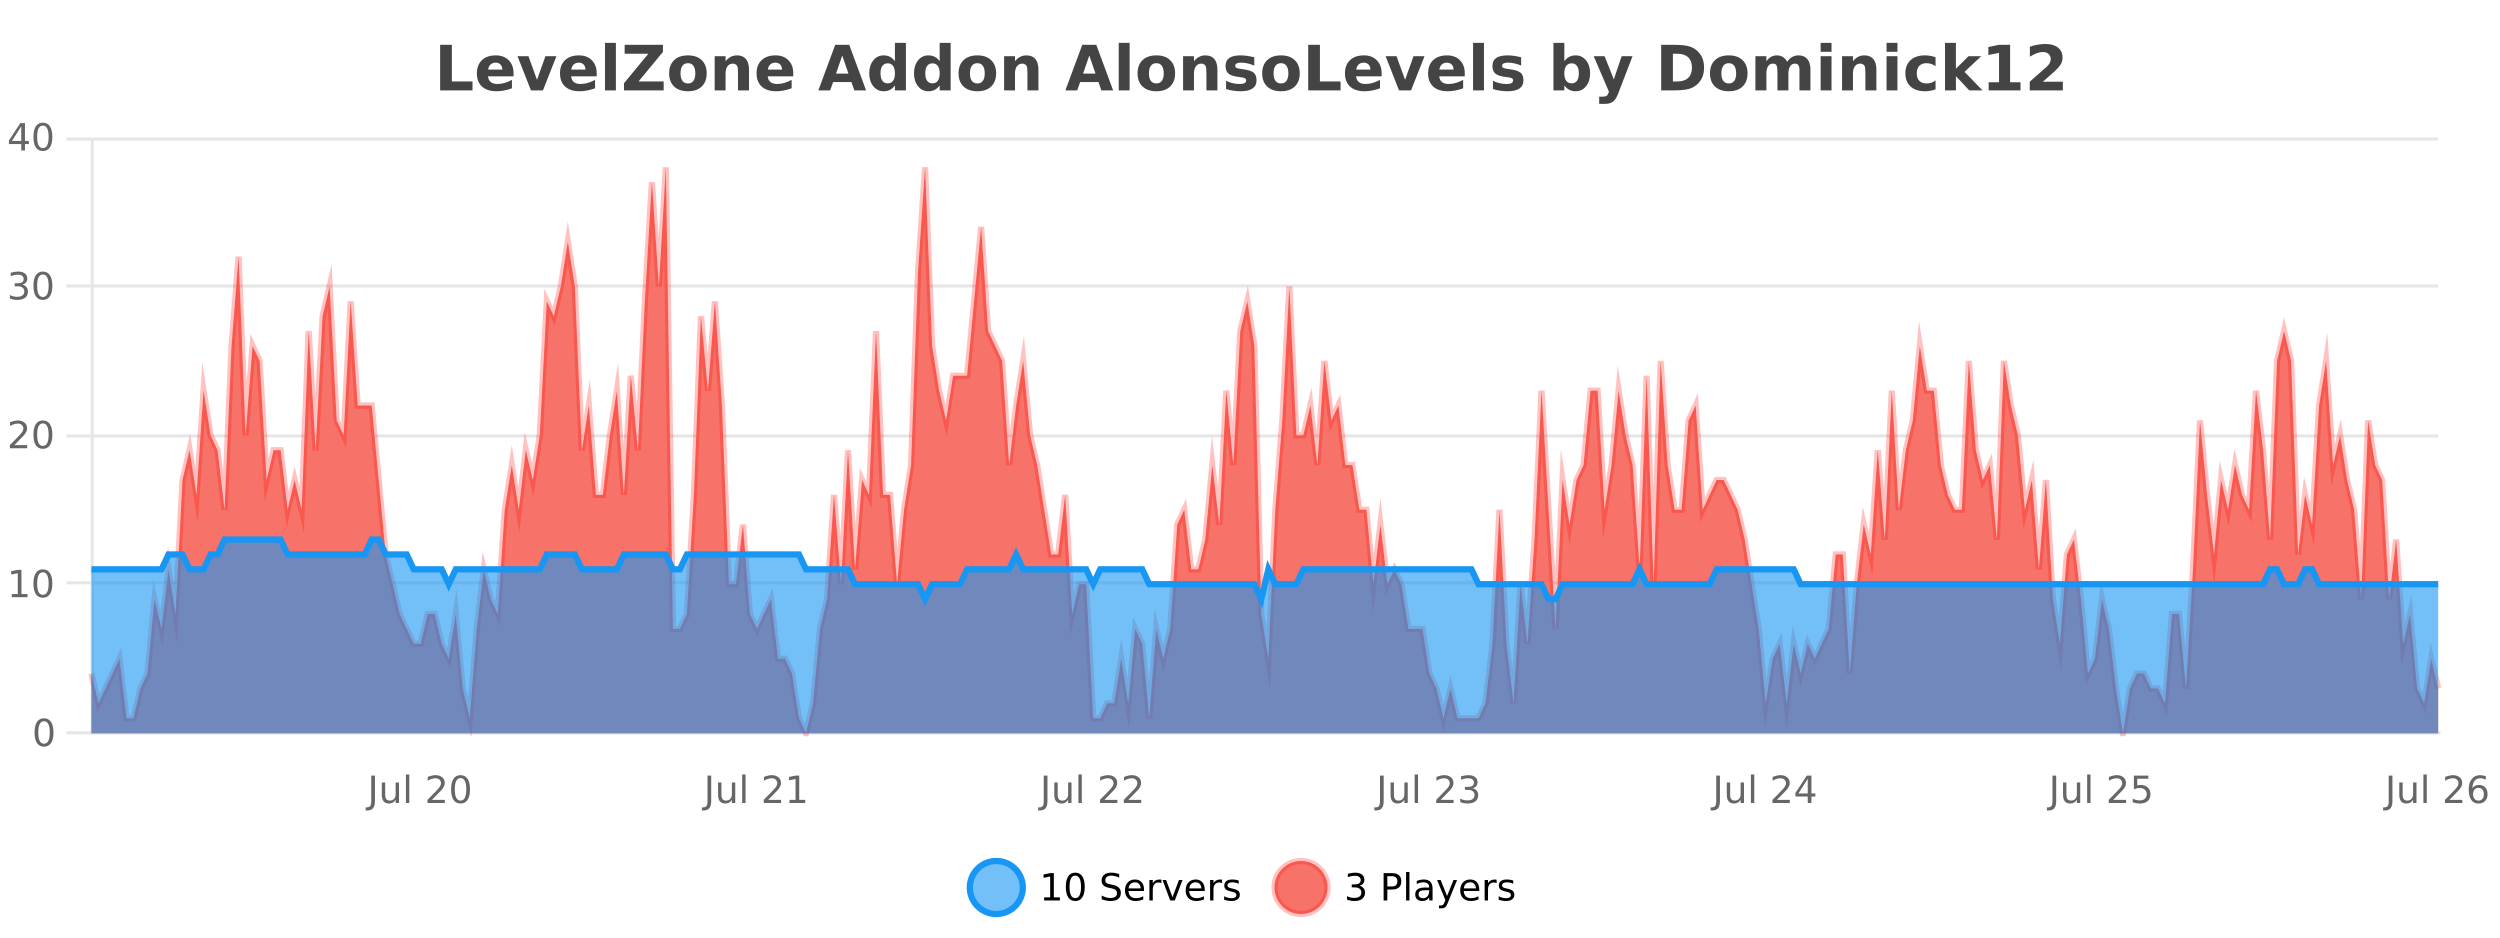 <?xml version="1.0" encoding="UTF-8"?>
<svg xmlns="http://www.w3.org/2000/svg" xmlns:xlink="http://www.w3.org/1999/xlink" width="800pt" height="300pt" viewBox="0 0 800 300" version="1.1">
<defs>
<clipPath id="clip1">
  <path d="M 282 263 L 356 263 L 356 300 L 282 300 Z M 282 263 "/>
</clipPath>
<clipPath id="clip2">
  <path d="M 379 263 L 454 263 L 454 300 L 379 300 Z M 379 263 "/>
</clipPath>
<clipPath id="clip3">
  <path d="M 29.27 53 L 780.219 53 L 780.219 234.602 L 29.27 234.602 Z M 29.27 53 "/>
</clipPath>
<clipPath id="clip4">
  <path d="M 28.27 43 L 781.219 43 L 781.219 235.602 L 28.27 235.602 Z M 28.27 43 "/>
</clipPath>
<clipPath id="clip5">
  <path d="M 29.27 172 L 780.219 172 L 780.219 234.602 L 29.27 234.602 Z M 29.27 172 "/>
</clipPath>
<clipPath id="clip6">
  <path d="M 28.27 144 L 781.219 144 L 781.219 220 L 28.27 220 Z M 28.27 144 "/>
</clipPath>
</defs>
<g id="surface3995221">
<rect x="0" y="0" width="800" height="300" style="fill:rgb(100%,100%,100%);fill-opacity:1;stroke:none;"/>
<path style="fill:none;stroke-width:1;stroke-linecap:butt;stroke-linejoin:miter;stroke:rgb(0%,0%,0%);stroke-opacity:0.098;stroke-miterlimit:10;" d="M 30 234.5 L 780.219 234.5 "/>
<path style="fill:none;stroke-width:1;stroke-linecap:butt;stroke-linejoin:miter;stroke:rgb(0%,0%,0%);stroke-opacity:0.098;stroke-miterlimit:10;" d="M 21.27 234.5 L 29 234.5 "/>
<path style="fill:none;stroke-width:1;stroke-linecap:butt;stroke-linejoin:miter;stroke:rgb(0%,0%,0%);stroke-opacity:0.098;stroke-miterlimit:10;" d="M 30 186.5 L 780.219 186.5 "/>
<path style="fill:none;stroke-width:1;stroke-linecap:butt;stroke-linejoin:miter;stroke:rgb(0%,0%,0%);stroke-opacity:0.098;stroke-miterlimit:10;" d="M 21.27 186.5 L 29 186.5 "/>
<path style="fill:none;stroke-width:1;stroke-linecap:butt;stroke-linejoin:miter;stroke:rgb(0%,0%,0%);stroke-opacity:0.098;stroke-miterlimit:10;" d="M 30 139.5 L 780.219 139.5 "/>
<path style="fill:none;stroke-width:1;stroke-linecap:butt;stroke-linejoin:miter;stroke:rgb(0%,0%,0%);stroke-opacity:0.098;stroke-miterlimit:10;" d="M 21.27 139.5 L 29 139.5 "/>
<path style="fill:none;stroke-width:1;stroke-linecap:butt;stroke-linejoin:miter;stroke:rgb(0%,0%,0%);stroke-opacity:0.098;stroke-miterlimit:10;" d="M 30 91.5 L 780.219 91.5 "/>
<path style="fill:none;stroke-width:1;stroke-linecap:butt;stroke-linejoin:miter;stroke:rgb(0%,0%,0%);stroke-opacity:0.098;stroke-miterlimit:10;" d="M 21.27 91.5 L 29 91.5 "/>
<path style="fill:none;stroke-width:1;stroke-linecap:butt;stroke-linejoin:miter;stroke:rgb(0%,0%,0%);stroke-opacity:0.098;stroke-miterlimit:10;" d="M 30 44.5 L 780.219 44.5 "/>
<path style="fill:none;stroke-width:1;stroke-linecap:butt;stroke-linejoin:miter;stroke:rgb(0%,0%,0%);stroke-opacity:0.098;stroke-miterlimit:10;" d="M 21.27 44.5 L 29 44.5 "/>
<path style=" stroke:none;fill-rule:nonzero;fill:rgb(9.02%,58.824%,95.294%);fill-opacity:0.6;" d="M 327.305 284 C 327.305 288.688 323.508 292.484 318.82 292.484 C 314.133 292.484 310.336 288.688 310.336 284 C 310.336 279.312 314.133 275.516 318.82 275.516 C 323.508 275.516 327.305 279.312 327.305 284 Z M 327.305 284 "/>
<g clip-path="url(#clip1)" clip-rule="nonzero">
<path style="fill:none;stroke-width:2;stroke-linecap:butt;stroke-linejoin:miter;stroke:rgb(9.02%,58.824%,95.294%);stroke-opacity:1;stroke-miterlimit:10;" d="M 327.305 284 C 327.305 288.688 323.508 292.484 318.82 292.484 C 314.133 292.484 310.336 288.688 310.336 284 C 310.336 279.312 314.133 275.516 318.82 275.516 C 323.508 275.516 327.305 279.312 327.305 284 Z M 327.305 284 "/>
</g>
<path style=" stroke:none;fill-rule:nonzero;fill:rgb(0%,0%,0%);fill-opacity:1;" d="M 334.117 287.156 L 336.055 287.156 L 336.055 280.484 L 333.945 280.906 L 333.945 279.828 L 336.039 279.406 L 337.227 279.406 L 337.227 287.156 L 339.164 287.156 L 339.164 288.156 L 334.117 288.156 Z M 344.082 280.188 C 343.477 280.188 343.02 280.492 342.707 281.094 C 342.402 281.688 342.254 282.59 342.254 283.797 C 342.254 284.996 342.402 285.898 342.707 286.5 C 343.02 287.094 343.477 287.391 344.082 287.391 C 344.695 287.391 345.152 287.094 345.457 286.5 C 345.77 285.898 345.926 284.996 345.926 283.797 C 345.926 282.59 345.77 281.688 345.457 281.094 C 345.152 280.492 344.695 280.188 344.082 280.188 Z M 344.082 279.25 C 345.059 279.25 345.809 279.641 346.332 280.422 C 346.852 281.195 347.113 282.32 347.113 283.797 C 347.113 285.266 346.852 286.391 346.332 287.172 C 345.809 287.945 345.059 288.328 344.082 288.328 C 343.102 288.328 342.352 287.945 341.832 287.172 C 341.32 286.391 341.066 285.266 341.066 283.797 C 341.066 282.32 341.32 281.195 341.832 280.422 C 342.352 279.641 343.102 279.25 344.082 279.25 Z M 358.141 279.688 L 358.141 280.844 C 357.691 280.637 357.266 280.48 356.859 280.375 C 356.461 280.262 356.082 280.203 355.719 280.203 C 355.07 280.203 354.57 280.328 354.219 280.578 C 353.875 280.828 353.703 281.188 353.703 281.656 C 353.703 282.043 353.816 282.336 354.047 282.531 C 354.273 282.73 354.719 282.887 355.375 283 L 356.078 283.156 C 356.961 283.324 357.613 283.621 358.031 284.047 C 358.457 284.465 358.672 285.027 358.672 285.734 C 358.672 286.59 358.383 287.234 357.812 287.672 C 357.25 288.109 356.414 288.328 355.312 288.328 C 354.906 288.328 354.469 288.281 354 288.188 C 353.531 288.094 353.047 287.953 352.547 287.766 L 352.547 286.547 C 353.023 286.82 353.492 287.023 353.953 287.156 C 354.422 287.293 354.875 287.359 355.312 287.359 C 355.988 287.359 356.508 287.23 356.875 286.969 C 357.25 286.699 357.438 286.32 357.438 285.828 C 357.438 285.402 357.301 285.07 357.031 284.828 C 356.77 284.578 356.336 284.398 355.734 284.281 L 355.016 284.141 C 354.129 283.965 353.488 283.688 353.094 283.312 C 352.707 282.938 352.516 282.418 352.516 281.75 C 352.516 280.969 352.785 280.359 353.328 279.922 C 353.867 279.477 354.617 279.25 355.578 279.25 C 355.992 279.25 356.41 279.289 356.828 279.359 C 357.254 279.434 357.691 279.543 358.141 279.688 Z M 366.086 284.609 L 366.086 285.125 L 361.117 285.125 C 361.168 285.875 361.391 286.445 361.789 286.828 C 362.195 287.215 362.75 287.406 363.461 287.406 C 363.875 287.406 364.277 287.359 364.664 287.266 C 365.059 287.164 365.449 287.008 365.836 286.797 L 365.836 287.828 C 365.438 287.984 365.039 288.105 364.633 288.188 C 364.227 288.281 363.812 288.328 363.398 288.328 C 362.355 288.328 361.527 288.027 360.914 287.422 C 360.297 286.809 359.992 285.98 359.992 284.938 C 359.992 283.867 360.281 283.016 360.867 282.391 C 361.449 281.758 362.23 281.438 363.211 281.438 C 364.094 281.438 364.793 281.727 365.305 282.297 C 365.824 282.859 366.086 283.633 366.086 284.609 Z M 365.008 284.281 C 364.996 283.699 364.828 283.23 364.508 282.875 C 364.184 282.523 363.758 282.344 363.227 282.344 C 362.621 282.344 362.137 282.516 361.773 282.859 C 361.418 283.203 361.215 283.684 361.164 284.297 Z M 371.656 282.594 C 371.531 282.531 371.395 282.484 371.25 282.453 C 371.113 282.414 370.957 282.391 370.781 282.391 C 370.176 282.391 369.707 282.59 369.375 282.984 C 369.051 283.383 368.891 283.953 368.891 284.703 L 368.891 288.156 L 367.812 288.156 L 367.812 281.594 L 368.891 281.594 L 368.891 282.609 C 369.117 282.215 369.414 281.922 369.781 281.734 C 370.145 281.539 370.586 281.438 371.109 281.438 C 371.18 281.438 371.258 281.445 371.344 281.453 C 371.438 281.465 371.535 281.48 371.641 281.5 Z M 372.012 281.594 L 373.152 281.594 L 375.199 287.094 L 377.262 281.594 L 378.402 281.594 L 375.934 288.156 L 374.465 288.156 Z M 385.504 284.609 L 385.504 285.125 L 380.535 285.125 C 380.586 285.875 380.809 286.445 381.207 286.828 C 381.613 287.215 382.168 287.406 382.879 287.406 C 383.293 287.406 383.695 287.359 384.082 287.266 C 384.477 287.164 384.867 287.008 385.254 286.797 L 385.254 287.828 C 384.855 287.984 384.457 288.105 384.051 288.188 C 383.645 288.281 383.23 288.328 382.816 288.328 C 381.773 288.328 380.945 288.027 380.332 287.422 C 379.715 286.809 379.41 285.98 379.41 284.938 C 379.41 283.867 379.699 283.016 380.285 282.391 C 380.867 281.758 381.648 281.438 382.629 281.438 C 383.512 281.438 384.211 281.727 384.723 282.297 C 385.242 282.859 385.504 283.633 385.504 284.609 Z M 384.426 284.281 C 384.414 283.699 384.246 283.23 383.926 282.875 C 383.602 282.523 383.176 282.344 382.645 282.344 C 382.039 282.344 381.555 282.516 381.191 282.859 C 380.836 283.203 380.633 283.684 380.582 284.297 Z M 391.074 282.594 C 390.949 282.531 390.812 282.484 390.668 282.453 C 390.531 282.414 390.375 282.391 390.199 282.391 C 389.594 282.391 389.125 282.59 388.793 282.984 C 388.469 283.383 388.309 283.953 388.309 284.703 L 388.309 288.156 L 387.23 288.156 L 387.23 281.594 L 388.309 281.594 L 388.309 282.609 C 388.535 282.215 388.832 281.922 389.199 281.734 C 389.562 281.539 390.004 281.438 390.527 281.438 C 390.598 281.438 390.676 281.445 390.762 281.453 C 390.855 281.465 390.953 281.48 391.059 281.5 Z M 396.383 281.781 L 396.383 282.812 C 396.078 282.656 395.762 282.543 395.43 282.469 C 395.105 282.387 394.766 282.344 394.414 282.344 C 393.883 282.344 393.48 282.43 393.211 282.594 C 392.938 282.75 392.805 282.996 392.805 283.328 C 392.805 283.578 392.898 283.777 393.086 283.922 C 393.281 284.059 393.672 284.188 394.258 284.312 L 394.617 284.406 C 395.387 284.562 395.934 284.793 396.258 285.094 C 396.578 285.398 396.742 285.812 396.742 286.344 C 396.742 286.961 396.496 287.445 396.008 287.797 C 395.527 288.152 394.867 288.328 394.023 288.328 C 393.668 288.328 393.297 288.289 392.914 288.219 C 392.539 288.156 392.141 288.059 391.727 287.922 L 391.727 286.797 C 392.121 287.008 392.512 287.164 392.898 287.266 C 393.281 287.371 393.668 287.422 394.055 287.422 C 394.555 287.422 394.938 287.34 395.211 287.172 C 395.492 286.996 395.633 286.746 395.633 286.422 C 395.633 286.133 395.531 285.906 395.336 285.75 C 395.137 285.594 394.703 285.445 394.039 285.297 L 393.664 285.219 C 392.996 285.074 392.512 284.855 392.211 284.562 C 391.918 284.273 391.773 283.875 391.773 283.375 C 391.773 282.75 391.992 282.273 392.43 281.938 C 392.867 281.605 393.484 281.438 394.289 281.438 C 394.684 281.438 395.059 281.469 395.414 281.531 C 395.766 281.586 396.09 281.668 396.383 281.781 Z M 328.82 277.016 "/>
<path style=" stroke:none;fill-rule:nonzero;fill:rgb(96.863%,44.706%,40.784%);fill-opacity:1;" d="M 424.809 284 C 424.809 288.688 421.008 292.484 416.32 292.484 C 411.637 292.484 407.836 288.688 407.836 284 C 407.836 279.312 411.637 275.516 416.32 275.516 C 421.008 275.516 424.809 279.312 424.809 284 Z M 424.809 284 "/>
<g clip-path="url(#clip2)" clip-rule="nonzero">
<path style="fill:none;stroke-width:2;stroke-linecap:butt;stroke-linejoin:miter;stroke:rgb(100%,4.706%,0%);stroke-opacity:0.247;stroke-miterlimit:10;" d="M 424.809 284 C 424.809 288.688 421.008 292.484 416.32 292.484 C 411.637 292.484 407.836 288.688 407.836 284 C 407.836 279.312 411.637 275.516 416.32 275.516 C 421.008 275.516 424.809 279.312 424.809 284 Z M 424.809 284 "/>
</g>
<path style=" stroke:none;fill-rule:nonzero;fill:rgb(0%,0%,0%);fill-opacity:1;" d="M 435.008 283.438 C 435.57 283.562 436.008 283.82 436.32 284.203 C 436.641 284.578 436.805 285.047 436.805 285.609 C 436.805 286.477 436.508 287.148 435.914 287.625 C 435.32 288.094 434.477 288.328 433.383 288.328 C 433.016 288.328 432.637 288.289 432.242 288.219 C 431.855 288.148 431.461 288.039 431.055 287.891 L 431.055 286.75 C 431.375 286.938 431.73 287.086 432.117 287.188 C 432.512 287.281 432.922 287.328 433.352 287.328 C 434.09 287.328 434.652 287.184 435.039 286.891 C 435.434 286.602 435.633 286.172 435.633 285.609 C 435.633 285.102 435.449 284.699 435.086 284.406 C 434.719 284.117 434.219 283.969 433.586 283.969 L 432.555 283.969 L 432.555 283 L 433.633 283 C 434.203 283 434.648 282.887 434.961 282.656 C 435.273 282.418 435.43 282.078 435.43 281.641 C 435.43 281.195 435.266 280.852 434.945 280.609 C 434.633 280.371 434.18 280.25 433.586 280.25 C 433.25 280.25 432.898 280.289 432.523 280.359 C 432.156 280.422 431.75 280.527 431.305 280.672 L 431.305 279.625 C 431.762 279.5 432.184 279.406 432.57 279.344 C 432.965 279.281 433.336 279.25 433.68 279.25 C 434.586 279.25 435.297 279.453 435.82 279.859 C 436.34 280.266 436.602 280.82 436.602 281.516 C 436.602 282.008 436.461 282.418 436.18 282.75 C 435.906 283.086 435.516 283.312 435.008 283.438 Z M 443.945 280.375 L 443.945 283.672 L 445.43 283.672 C 445.98 283.672 446.406 283.531 446.711 283.25 C 447.012 282.961 447.164 282.547 447.164 282.016 C 447.164 281.496 447.012 281.094 446.711 280.812 C 446.406 280.523 445.98 280.375 445.43 280.375 Z M 442.758 279.406 L 445.43 279.406 C 446.418 279.406 447.164 279.633 447.664 280.078 C 448.164 280.516 448.414 281.164 448.414 282.016 C 448.414 282.883 448.164 283.539 447.664 283.984 C 447.164 284.422 446.418 284.641 445.43 284.641 L 443.945 284.641 L 443.945 288.156 L 442.758 288.156 Z M 449.945 279.031 L 451.023 279.031 L 451.023 288.156 L 449.945 288.156 Z M 456.266 284.859 C 455.398 284.859 454.797 284.961 454.453 285.156 C 454.117 285.355 453.953 285.695 453.953 286.172 C 453.953 286.559 454.078 286.867 454.328 287.094 C 454.586 287.312 454.93 287.422 455.359 287.422 C 455.961 287.422 456.441 287.215 456.797 286.797 C 457.16 286.371 457.344 285.805 457.344 285.094 L 457.344 284.859 Z M 458.422 284.406 L 458.422 288.156 L 457.344 288.156 L 457.344 287.156 C 457.094 287.555 456.785 287.852 456.422 288.047 C 456.055 288.234 455.609 288.328 455.078 288.328 C 454.398 288.328 453.863 288.141 453.469 287.766 C 453.07 287.383 452.875 286.875 452.875 286.25 C 452.875 285.512 453.117 284.953 453.609 284.578 C 454.109 284.203 454.848 284.016 455.828 284.016 L 457.344 284.016 L 457.344 283.906 C 457.344 283.406 457.176 283.023 456.844 282.75 C 456.52 282.48 456.066 282.344 455.484 282.344 C 455.109 282.344 454.738 282.391 454.375 282.484 C 454.02 282.578 453.68 282.715 453.359 282.891 L 453.359 281.891 C 453.754 281.734 454.133 281.621 454.5 281.547 C 454.875 281.477 455.238 281.438 455.594 281.438 C 456.539 281.438 457.25 281.684 457.719 282.172 C 458.188 282.664 458.422 283.406 458.422 284.406 Z M 463.367 288.766 C 463.062 289.547 462.766 290.055 462.477 290.297 C 462.184 290.535 461.797 290.656 461.32 290.656 L 460.461 290.656 L 460.461 289.75 L 461.086 289.75 C 461.387 289.75 461.617 289.676 461.773 289.531 C 461.938 289.395 462.121 289.066 462.32 288.547 L 462.523 288.047 L 459.867 281.594 L 461.008 281.594 L 463.055 286.719 L 465.117 281.594 L 466.258 281.594 Z M 473.359 284.609 L 473.359 285.125 L 468.391 285.125 C 468.441 285.875 468.664 286.445 469.062 286.828 C 469.469 287.215 470.023 287.406 470.734 287.406 C 471.148 287.406 471.551 287.359 471.938 287.266 C 472.332 287.164 472.723 287.008 473.109 286.797 L 473.109 287.828 C 472.711 287.984 472.312 288.105 471.906 288.188 C 471.5 288.281 471.086 288.328 470.672 288.328 C 469.629 288.328 468.801 288.027 468.188 287.422 C 467.57 286.809 467.266 285.98 467.266 284.938 C 467.266 283.867 467.555 283.016 468.141 282.391 C 468.723 281.758 469.504 281.438 470.484 281.438 C 471.367 281.438 472.066 281.727 472.578 282.297 C 473.098 282.859 473.359 283.633 473.359 284.609 Z M 472.281 284.281 C 472.27 283.699 472.102 283.23 471.781 282.875 C 471.457 282.523 471.031 282.344 470.5 282.344 C 469.895 282.344 469.41 282.516 469.047 282.859 C 468.691 283.203 468.488 283.684 468.438 284.297 Z M 478.93 282.594 C 478.805 282.531 478.668 282.484 478.523 282.453 C 478.387 282.414 478.23 282.391 478.055 282.391 C 477.449 282.391 476.98 282.59 476.648 282.984 C 476.324 283.383 476.164 283.953 476.164 284.703 L 476.164 288.156 L 475.086 288.156 L 475.086 281.594 L 476.164 281.594 L 476.164 282.609 C 476.391 282.215 476.688 281.922 477.055 281.734 C 477.418 281.539 477.859 281.438 478.383 281.438 C 478.453 281.438 478.531 281.445 478.617 281.453 C 478.711 281.465 478.809 281.48 478.914 281.5 Z M 484.238 281.781 L 484.238 282.812 C 483.934 282.656 483.617 282.543 483.285 282.469 C 482.961 282.387 482.621 282.344 482.27 282.344 C 481.738 282.344 481.336 282.43 481.066 282.594 C 480.793 282.75 480.66 282.996 480.66 283.328 C 480.66 283.578 480.754 283.777 480.941 283.922 C 481.137 284.059 481.527 284.188 482.113 284.312 L 482.473 284.406 C 483.242 284.562 483.789 284.793 484.113 285.094 C 484.434 285.398 484.598 285.812 484.598 286.344 C 484.598 286.961 484.352 287.445 483.863 287.797 C 483.383 288.152 482.723 288.328 481.879 288.328 C 481.523 288.328 481.152 288.289 480.77 288.219 C 480.395 288.156 479.996 288.059 479.582 287.922 L 479.582 286.797 C 479.977 287.008 480.367 287.164 480.754 287.266 C 481.137 287.371 481.523 287.422 481.91 287.422 C 482.41 287.422 482.793 287.34 483.066 287.172 C 483.348 286.996 483.488 286.746 483.488 286.422 C 483.488 286.133 483.387 285.906 483.191 285.75 C 482.992 285.594 482.559 285.445 481.895 285.297 L 481.52 285.219 C 480.852 285.074 480.367 284.855 480.066 284.562 C 479.773 284.273 479.629 283.875 479.629 283.375 C 479.629 282.75 479.848 282.273 480.285 281.938 C 480.723 281.605 481.34 281.438 482.145 281.438 C 482.539 281.438 482.914 281.469 483.27 281.531 C 483.621 281.586 483.945 281.668 484.238 281.781 Z M 426.32 277.016 "/>
<path style=" stroke:none;fill-rule:nonzero;fill:rgb(26.667%,26.667%,26.667%);fill-opacity:1;" d="M 140.844 14.344 L 144.594 14.344 L 144.594 26.078 L 151.203 26.078 L 151.203 28.922 L 140.844 28.922 Z M 164.336 23.422 L 164.336 24.422 L 156.164 24.422 C 156.246 25.246 156.543 25.859 157.055 26.266 C 157.562 26.672 158.273 26.875 159.18 26.875 C 159.918 26.875 160.672 26.766 161.445 26.547 C 162.215 26.328 163.008 26 163.82 25.562 L 163.82 28.25 C 162.996 28.562 162.168 28.797 161.336 28.953 C 160.512 29.117 159.688 29.203 158.867 29.203 C 156.887 29.203 155.344 28.703 154.242 27.703 C 153.148 26.695 152.602 25.281 152.602 23.469 C 152.602 21.68 153.137 20.273 154.211 19.25 C 155.293 18.23 156.777 17.719 158.664 17.719 C 160.383 17.719 161.758 18.242 162.789 19.281 C 163.82 20.312 164.336 21.695 164.336 23.422 Z M 160.742 22.266 C 160.742 21.602 160.547 21.062 160.164 20.656 C 159.777 20.25 159.273 20.047 158.648 20.047 C 157.969 20.047 157.418 20.242 156.992 20.625 C 156.574 21 156.312 21.547 156.211 22.266 Z M 165.605 17.984 L 169.105 17.984 L 171.84 25.547 L 174.543 17.984 L 178.059 17.984 L 173.746 28.922 L 169.902 28.922 Z M 190.938 23.422 L 190.938 24.422 L 182.766 24.422 C 182.848 25.246 183.145 25.859 183.656 26.266 C 184.164 26.672 184.875 26.875 185.781 26.875 C 186.52 26.875 187.273 26.766 188.047 26.547 C 188.816 26.328 189.609 26 190.422 25.562 L 190.422 28.25 C 189.598 28.562 188.77 28.797 187.938 28.953 C 187.113 29.117 186.289 29.203 185.469 29.203 C 183.488 29.203 181.945 28.703 180.844 27.703 C 179.75 26.695 179.203 25.281 179.203 23.469 C 179.203 21.68 179.738 20.273 180.812 19.25 C 181.895 18.23 183.379 17.719 185.266 17.719 C 186.984 17.719 188.359 18.242 189.391 19.281 C 190.422 20.312 190.938 21.695 190.938 23.422 Z M 187.344 22.266 C 187.344 21.602 187.148 21.062 186.766 20.656 C 186.379 20.25 185.875 20.047 185.25 20.047 C 184.57 20.047 184.02 20.242 183.594 20.625 C 183.176 21 182.914 21.547 182.812 22.266 Z M 193.598 13.719 L 197.082 13.719 L 197.082 28.922 L 193.598 28.922 Z M 199.891 14.344 L 212.141 14.344 L 212.141 16.609 L 204.328 26.078 L 212.375 26.078 L 212.375 28.922 L 199.672 28.922 L 199.672 26.641 L 207.484 17.188 L 199.891 17.188 Z M 220.156 20.219 C 219.375 20.219 218.781 20.5 218.375 21.062 C 217.969 21.617 217.766 22.418 217.766 23.469 C 217.766 24.512 217.969 25.312 218.375 25.875 C 218.781 26.43 219.375 26.703 220.156 26.703 C 220.914 26.703 221.492 26.43 221.891 25.875 C 222.297 25.312 222.5 24.512 222.5 23.469 C 222.5 22.418 222.297 21.617 221.891 21.062 C 221.492 20.5 220.914 20.219 220.156 20.219 Z M 220.156 17.719 C 222.031 17.719 223.492 18.23 224.547 19.25 C 225.609 20.262 226.141 21.668 226.141 23.469 C 226.141 25.262 225.609 26.668 224.547 27.688 C 223.492 28.699 222.031 29.203 220.156 29.203 C 218.258 29.203 216.781 28.699 215.719 27.688 C 214.656 26.668 214.125 25.262 214.125 23.469 C 214.125 21.668 214.656 20.262 215.719 19.25 C 216.781 18.23 218.258 17.719 220.156 17.719 Z M 239.68 22.266 L 239.68 28.922 L 236.164 28.922 L 236.164 23.828 C 236.164 22.883 236.141 22.23 236.102 21.875 C 236.059 21.512 235.984 21.246 235.883 21.078 C 235.746 20.852 235.559 20.672 235.32 20.547 C 235.09 20.422 234.824 20.359 234.523 20.359 C 233.793 20.359 233.219 20.641 232.805 21.203 C 232.387 21.766 232.18 22.547 232.18 23.547 L 232.18 28.922 L 228.695 28.922 L 228.695 17.984 L 232.18 17.984 L 232.18 19.578 C 232.711 18.945 233.273 18.477 233.867 18.172 C 234.461 17.871 235.109 17.719 235.82 17.719 C 237.09 17.719 238.047 18.109 238.695 18.891 C 239.352 19.664 239.68 20.789 239.68 22.266 Z M 253.84 23.422 L 253.84 24.422 L 245.668 24.422 C 245.75 25.246 246.047 25.859 246.559 26.266 C 247.066 26.672 247.777 26.875 248.684 26.875 C 249.422 26.875 250.176 26.766 250.949 26.547 C 251.719 26.328 252.512 26 253.324 25.562 L 253.324 28.25 C 252.5 28.562 251.672 28.797 250.84 28.953 C 250.016 29.117 249.191 29.203 248.371 29.203 C 246.391 29.203 244.848 28.703 243.746 27.703 C 242.652 26.695 242.105 25.281 242.105 23.469 C 242.105 21.68 242.641 20.273 243.715 19.25 C 244.797 18.23 246.281 17.719 248.168 17.719 C 249.887 17.719 251.262 18.242 252.293 19.281 C 253.324 20.312 253.84 21.695 253.84 23.422 Z M 250.246 22.266 C 250.246 21.602 250.051 21.062 249.668 20.656 C 249.281 20.25 248.777 20.047 248.152 20.047 C 247.473 20.047 246.922 20.242 246.496 20.625 C 246.078 21 245.816 21.547 245.715 22.266 Z M 272.461 26.266 L 266.586 26.266 L 265.648 28.922 L 261.867 28.922 L 267.273 14.344 L 271.758 14.344 L 277.148 28.922 L 273.383 28.922 Z M 267.523 23.562 L 271.508 23.562 L 269.523 17.766 Z M 286.375 19.578 L 286.375 13.719 L 289.891 13.719 L 289.891 28.922 L 286.375 28.922 L 286.375 27.344 C 285.895 27.992 285.363 28.465 284.781 28.766 C 284.195 29.055 283.523 29.203 282.766 29.203 C 281.422 29.203 280.316 28.668 279.453 27.594 C 278.586 26.523 278.156 25.148 278.156 23.469 C 278.156 21.781 278.586 20.402 279.453 19.328 C 280.316 18.258 281.422 17.719 282.766 17.719 C 283.523 17.719 284.195 17.871 284.781 18.172 C 285.363 18.477 285.895 18.945 286.375 19.578 Z M 284.062 26.672 C 284.812 26.672 285.383 26.402 285.781 25.859 C 286.176 25.309 286.375 24.512 286.375 23.469 C 286.375 22.43 286.176 21.637 285.781 21.094 C 285.383 20.543 284.812 20.266 284.062 20.266 C 283.32 20.266 282.754 20.543 282.359 21.094 C 281.961 21.637 281.766 22.43 281.766 23.469 C 281.766 24.512 281.961 25.309 282.359 25.859 C 282.754 26.402 283.32 26.672 284.062 26.672 Z M 300.695 19.578 L 300.695 13.719 L 304.211 13.719 L 304.211 28.922 L 300.695 28.922 L 300.695 27.344 C 300.215 27.992 299.684 28.465 299.102 28.766 C 298.516 29.055 297.844 29.203 297.086 29.203 C 295.742 29.203 294.637 28.668 293.773 27.594 C 292.906 26.523 292.477 25.148 292.477 23.469 C 292.477 21.781 292.906 20.402 293.773 19.328 C 294.637 18.258 295.742 17.719 297.086 17.719 C 297.844 17.719 298.516 17.871 299.102 18.172 C 299.684 18.477 300.215 18.945 300.695 19.578 Z M 298.383 26.672 C 299.133 26.672 299.703 26.402 300.102 25.859 C 300.496 25.309 300.695 24.512 300.695 23.469 C 300.695 22.43 300.496 21.637 300.102 21.094 C 299.703 20.543 299.133 20.266 298.383 20.266 C 297.641 20.266 297.074 20.543 296.68 21.094 C 296.281 21.637 296.086 22.43 296.086 23.469 C 296.086 24.512 296.281 25.309 296.68 25.859 C 297.074 26.402 297.641 26.672 298.383 26.672 Z M 312.773 20.219 C 311.992 20.219 311.398 20.5 310.992 21.062 C 310.586 21.617 310.383 22.418 310.383 23.469 C 310.383 24.512 310.586 25.312 310.992 25.875 C 311.398 26.43 311.992 26.703 312.773 26.703 C 313.531 26.703 314.109 26.43 314.508 25.875 C 314.914 25.312 315.117 24.512 315.117 23.469 C 315.117 22.418 314.914 21.617 314.508 21.062 C 314.109 20.5 313.531 20.219 312.773 20.219 Z M 312.773 17.719 C 314.648 17.719 316.109 18.23 317.164 19.25 C 318.227 20.262 318.758 21.668 318.758 23.469 C 318.758 25.262 318.227 26.668 317.164 27.688 C 316.109 28.699 314.648 29.203 312.773 29.203 C 310.875 29.203 309.398 28.699 308.336 27.688 C 307.273 26.668 306.742 25.262 306.742 23.469 C 306.742 21.668 307.273 20.262 308.336 19.25 C 309.398 18.23 310.875 17.719 312.773 17.719 Z M 332.297 22.266 L 332.297 28.922 L 328.781 28.922 L 328.781 23.828 C 328.781 22.883 328.758 22.23 328.719 21.875 C 328.676 21.512 328.602 21.246 328.5 21.078 C 328.363 20.852 328.176 20.672 327.938 20.547 C 327.707 20.422 327.441 20.359 327.141 20.359 C 326.41 20.359 325.836 20.641 325.422 21.203 C 325.004 21.766 324.797 22.547 324.797 23.547 L 324.797 28.922 L 321.312 28.922 L 321.312 17.984 L 324.797 17.984 L 324.797 19.578 C 325.328 18.945 325.891 18.477 326.484 18.172 C 327.078 17.871 327.727 17.719 328.438 17.719 C 329.707 17.719 330.664 18.109 331.312 18.891 C 331.969 19.664 332.297 20.789 332.297 22.266 Z M 351.516 26.266 L 345.641 26.266 L 344.703 28.922 L 340.922 28.922 L 346.328 14.344 L 350.812 14.344 L 356.203 28.922 L 352.438 28.922 Z M 346.578 23.562 L 350.562 23.562 L 348.578 17.766 Z M 357.992 13.719 L 361.477 13.719 L 361.477 28.922 L 357.992 28.922 Z M 370.051 20.219 C 369.27 20.219 368.676 20.5 368.27 21.062 C 367.863 21.617 367.66 22.418 367.66 23.469 C 367.66 24.512 367.863 25.312 368.27 25.875 C 368.676 26.43 369.27 26.703 370.051 26.703 C 370.809 26.703 371.387 26.43 371.785 25.875 C 372.191 25.312 372.395 24.512 372.395 23.469 C 372.395 22.418 372.191 21.617 371.785 21.062 C 371.387 20.5 370.809 20.219 370.051 20.219 Z M 370.051 17.719 C 371.926 17.719 373.387 18.23 374.441 19.25 C 375.504 20.262 376.035 21.668 376.035 23.469 C 376.035 25.262 375.504 26.668 374.441 27.688 C 373.387 28.699 371.926 29.203 370.051 29.203 C 368.152 29.203 366.676 28.699 365.613 27.688 C 364.551 26.668 364.02 25.262 364.02 23.469 C 364.02 21.668 364.551 20.262 365.613 19.25 C 366.676 18.23 368.152 17.719 370.051 17.719 Z M 389.57 22.266 L 389.57 28.922 L 386.055 28.922 L 386.055 23.828 C 386.055 22.883 386.031 22.23 385.992 21.875 C 385.949 21.512 385.875 21.246 385.773 21.078 C 385.637 20.852 385.449 20.672 385.211 20.547 C 384.98 20.422 384.715 20.359 384.414 20.359 C 383.684 20.359 383.109 20.641 382.695 21.203 C 382.277 21.766 382.07 22.547 382.07 23.547 L 382.07 28.922 L 378.586 28.922 L 378.586 17.984 L 382.07 17.984 L 382.07 19.578 C 382.602 18.945 383.164 18.477 383.758 18.172 C 384.352 17.871 385 17.719 385.711 17.719 C 386.98 17.719 387.938 18.109 388.586 18.891 C 389.242 19.664 389.57 20.789 389.57 22.266 Z M 401.359 18.328 L 401.359 20.984 C 400.617 20.672 399.898 20.438 399.203 20.281 C 398.504 20.125 397.844 20.047 397.219 20.047 C 396.562 20.047 396.07 20.133 395.75 20.297 C 395.426 20.465 395.266 20.719 395.266 21.062 C 395.266 21.344 395.383 21.559 395.625 21.703 C 395.875 21.852 396.312 21.961 396.938 22.031 L 397.562 22.125 C 399.352 22.355 400.555 22.73 401.172 23.25 C 401.785 23.773 402.094 24.59 402.094 25.703 C 402.094 26.871 401.66 27.746 400.797 28.328 C 399.941 28.914 398.664 29.203 396.969 29.203 C 396.238 29.203 395.488 29.145 394.719 29.031 C 393.945 28.918 393.156 28.746 392.344 28.516 L 392.344 25.859 C 393.039 26.203 393.754 26.461 394.484 26.625 C 395.211 26.793 395.957 26.875 396.719 26.875 C 397.406 26.875 397.922 26.781 398.266 26.594 C 398.609 26.406 398.781 26.125 398.781 25.75 C 398.781 25.438 398.66 25.211 398.422 25.062 C 398.18 24.906 397.707 24.789 397 24.703 L 396.391 24.625 C 394.828 24.43 393.734 24.07 393.109 23.547 C 392.484 23.016 392.172 22.215 392.172 21.141 C 392.172 19.984 392.566 19.125 393.359 18.562 C 394.16 18 395.379 17.719 397.016 17.719 C 397.66 17.719 398.336 17.773 399.047 17.875 C 399.754 17.969 400.523 18.121 401.359 18.328 Z M 409.934 20.219 C 409.152 20.219 408.559 20.5 408.152 21.062 C 407.746 21.617 407.543 22.418 407.543 23.469 C 407.543 24.512 407.746 25.312 408.152 25.875 C 408.559 26.43 409.152 26.703 409.934 26.703 C 410.691 26.703 411.27 26.43 411.668 25.875 C 412.074 25.312 412.277 24.512 412.277 23.469 C 412.277 22.418 412.074 21.617 411.668 21.062 C 411.27 20.5 410.691 20.219 409.934 20.219 Z M 409.934 17.719 C 411.809 17.719 413.27 18.23 414.324 19.25 C 415.387 20.262 415.918 21.668 415.918 23.469 C 415.918 25.262 415.387 26.668 414.324 27.688 C 413.27 28.699 411.809 29.203 409.934 29.203 C 408.035 29.203 406.559 28.699 405.496 27.688 C 404.434 26.668 403.902 25.262 403.902 23.469 C 403.902 21.668 404.434 20.262 405.496 19.25 C 406.559 18.23 408.035 17.719 409.934 17.719 Z M 418.625 14.344 L 422.375 14.344 L 422.375 26.078 L 428.984 26.078 L 428.984 28.922 L 418.625 28.922 Z M 442.121 23.422 L 442.121 24.422 L 433.949 24.422 C 434.031 25.246 434.328 25.859 434.84 26.266 C 435.348 26.672 436.059 26.875 436.965 26.875 C 437.703 26.875 438.457 26.766 439.23 26.547 C 440 26.328 440.793 26 441.605 25.562 L 441.605 28.25 C 440.781 28.562 439.953 28.797 439.121 28.953 C 438.297 29.117 437.473 29.203 436.652 29.203 C 434.672 29.203 433.129 28.703 432.027 27.703 C 430.934 26.695 430.387 25.281 430.387 23.469 C 430.387 21.68 430.922 20.273 431.996 19.25 C 433.078 18.23 434.562 17.719 436.449 17.719 C 438.168 17.719 439.543 18.242 440.574 19.281 C 441.605 20.312 442.121 21.695 442.121 23.422 Z M 438.527 22.266 C 438.527 21.602 438.332 21.062 437.949 20.656 C 437.562 20.25 437.059 20.047 436.434 20.047 C 435.754 20.047 435.203 20.242 434.777 20.625 C 434.359 21 434.098 21.547 433.996 22.266 Z M 443.391 17.984 L 446.891 17.984 L 449.625 25.547 L 452.328 17.984 L 455.844 17.984 L 451.531 28.922 L 447.688 28.922 Z M 468.723 23.422 L 468.723 24.422 L 460.551 24.422 C 460.633 25.246 460.93 25.859 461.441 26.266 C 461.949 26.672 462.66 26.875 463.566 26.875 C 464.305 26.875 465.059 26.766 465.832 26.547 C 466.602 26.328 467.395 26 468.207 25.562 L 468.207 28.25 C 467.383 28.562 466.555 28.797 465.723 28.953 C 464.898 29.117 464.074 29.203 463.254 29.203 C 461.273 29.203 459.73 28.703 458.629 27.703 C 457.535 26.695 456.988 25.281 456.988 23.469 C 456.988 21.68 457.523 20.273 458.598 19.25 C 459.68 18.23 461.164 17.719 463.051 17.719 C 464.77 17.719 466.145 18.242 467.176 19.281 C 468.207 20.312 468.723 21.695 468.723 23.422 Z M 465.129 22.266 C 465.129 21.602 464.934 21.062 464.551 20.656 C 464.164 20.25 463.66 20.047 463.035 20.047 C 462.355 20.047 461.805 20.242 461.379 20.625 C 460.961 21 460.699 21.547 460.598 22.266 Z M 471.383 13.719 L 474.867 13.719 L 474.867 28.922 L 471.383 28.922 Z M 486.766 18.328 L 486.766 20.984 C 486.023 20.672 485.305 20.438 484.609 20.281 C 483.91 20.125 483.25 20.047 482.625 20.047 C 481.969 20.047 481.477 20.133 481.156 20.297 C 480.832 20.465 480.672 20.719 480.672 21.062 C 480.672 21.344 480.789 21.559 481.031 21.703 C 481.281 21.852 481.719 21.961 482.344 22.031 L 482.969 22.125 C 484.758 22.355 485.961 22.73 486.578 23.25 C 487.191 23.773 487.5 24.59 487.5 25.703 C 487.5 26.871 487.066 27.746 486.203 28.328 C 485.348 28.914 484.07 29.203 482.375 29.203 C 481.645 29.203 480.895 29.145 480.125 29.031 C 479.352 28.918 478.562 28.746 477.75 28.516 L 477.75 25.859 C 478.445 26.203 479.16 26.461 479.891 26.625 C 480.617 26.793 481.363 26.875 482.125 26.875 C 482.812 26.875 483.328 26.781 483.672 26.594 C 484.016 26.406 484.188 26.125 484.188 25.75 C 484.188 25.438 484.066 25.211 483.828 25.062 C 483.586 24.906 483.113 24.789 482.406 24.703 L 481.797 24.625 C 480.234 24.43 479.141 24.07 478.516 23.547 C 477.891 23.016 477.578 22.215 477.578 21.141 C 477.578 19.984 477.973 19.125 478.766 18.562 C 479.566 18 480.785 17.719 482.422 17.719 C 483.066 17.719 483.742 17.773 484.453 17.875 C 485.16 17.969 485.93 18.121 486.766 18.328 Z M 502.914 26.672 C 503.664 26.672 504.234 26.402 504.633 25.859 C 505.027 25.309 505.227 24.512 505.227 23.469 C 505.227 22.43 505.027 21.637 504.633 21.094 C 504.234 20.543 503.664 20.266 502.914 20.266 C 502.164 20.266 501.586 20.543 501.18 21.094 C 500.781 21.637 500.586 22.43 500.586 23.469 C 500.586 24.5 500.781 25.293 501.18 25.844 C 501.586 26.398 502.164 26.672 502.914 26.672 Z M 500.586 19.578 C 501.074 18.945 501.609 18.477 502.195 18.172 C 502.777 17.871 503.449 17.719 504.211 17.719 C 505.562 17.719 506.672 18.258 507.539 19.328 C 508.402 20.402 508.836 21.781 508.836 23.469 C 508.836 25.148 508.402 26.523 507.539 27.594 C 506.672 28.668 505.562 29.203 504.211 29.203 C 503.449 29.203 502.777 29.051 502.195 28.75 C 501.609 28.449 501.074 27.98 500.586 27.344 L 500.586 28.922 L 497.102 28.922 L 497.102 13.719 L 500.586 13.719 Z M 509.984 17.984 L 513.469 17.984 L 516.422 25.406 L 518.922 17.984 L 522.406 17.984 L 517.812 29.953 C 517.352 31.172 516.812 32.02 516.188 32.5 C 515.57 32.988 514.766 33.234 513.766 33.234 L 511.734 33.234 L 511.734 30.938 L 512.828 30.938 C 513.422 30.938 513.852 30.844 514.125 30.656 C 514.395 30.469 514.602 30.129 514.75 29.641 L 514.859 29.344 Z M 535.328 17.188 L 535.328 26.078 L 536.672 26.078 C 538.211 26.078 539.391 25.699 540.203 24.938 C 541.016 24.18 541.422 23.07 541.422 21.609 C 541.422 20.172 541.016 19.078 540.203 18.328 C 539.398 17.57 538.223 17.188 536.672 17.188 Z M 531.578 14.344 L 535.531 14.344 C 537.75 14.344 539.398 14.5 540.484 14.812 C 541.566 15.125 542.492 15.664 543.266 16.422 C 543.953 17.078 544.461 17.84 544.797 18.703 C 545.129 19.559 545.297 20.527 545.297 21.609 C 545.297 22.715 545.129 23.699 544.797 24.562 C 544.461 25.43 543.953 26.188 543.266 26.844 C 542.484 27.594 541.547 28.133 540.453 28.453 C 539.359 28.766 537.719 28.922 535.531 28.922 L 531.578 28.922 Z M 553.227 20.219 C 552.445 20.219 551.852 20.5 551.445 21.062 C 551.039 21.617 550.836 22.418 550.836 23.469 C 550.836 24.512 551.039 25.312 551.445 25.875 C 551.852 26.43 552.445 26.703 553.227 26.703 C 553.984 26.703 554.562 26.43 554.961 25.875 C 555.367 25.312 555.57 24.512 555.57 23.469 C 555.57 22.418 555.367 21.617 554.961 21.062 C 554.562 20.5 553.984 20.219 553.227 20.219 Z M 553.227 17.719 C 555.102 17.719 556.562 18.23 557.617 19.25 C 558.68 20.262 559.211 21.668 559.211 23.469 C 559.211 25.262 558.68 26.668 557.617 27.688 C 556.562 28.699 555.102 29.203 553.227 29.203 C 551.328 29.203 549.852 28.699 548.789 27.688 C 547.727 26.668 547.195 25.262 547.195 23.469 C 547.195 21.668 547.727 20.262 548.789 19.25 C 549.852 18.23 551.328 17.719 553.227 17.719 Z M 571.887 19.797 C 572.332 19.121 572.859 18.605 573.465 18.25 C 574.078 17.898 574.75 17.719 575.48 17.719 C 576.73 17.719 577.684 18.109 578.34 18.891 C 579.004 19.664 579.34 20.789 579.34 22.266 L 579.34 28.922 L 575.824 28.922 L 575.824 23.219 C 575.824 23.137 575.824 23.047 575.824 22.953 C 575.832 22.859 575.84 22.73 575.84 22.562 C 575.84 21.793 575.723 21.234 575.496 20.891 C 575.266 20.539 574.895 20.359 574.387 20.359 C 573.73 20.359 573.219 20.637 572.855 21.188 C 572.488 21.73 572.301 22.516 572.293 23.547 L 572.293 28.922 L 568.777 28.922 L 568.777 23.219 C 568.777 22.012 568.672 21.234 568.465 20.891 C 568.254 20.539 567.887 20.359 567.355 20.359 C 566.676 20.359 566.156 20.637 565.793 21.188 C 565.426 21.73 565.246 22.516 565.246 23.547 L 565.246 28.922 L 561.73 28.922 L 561.73 17.984 L 565.246 17.984 L 565.246 19.578 C 565.684 18.965 566.176 18.5 566.73 18.188 C 567.281 17.875 567.895 17.719 568.574 17.719 C 569.324 17.719 569.988 17.902 570.574 18.266 C 571.156 18.633 571.594 19.141 571.887 19.797 Z M 582.602 17.984 L 586.086 17.984 L 586.086 28.922 L 582.602 28.922 Z M 582.602 13.719 L 586.086 13.719 L 586.086 16.578 L 582.602 16.578 Z M 600.441 22.266 L 600.441 28.922 L 596.926 28.922 L 596.926 23.828 C 596.926 22.883 596.902 22.23 596.863 21.875 C 596.82 21.512 596.746 21.246 596.645 21.078 C 596.508 20.852 596.32 20.672 596.082 20.547 C 595.852 20.422 595.586 20.359 595.285 20.359 C 594.555 20.359 593.98 20.641 593.566 21.203 C 593.148 21.766 592.941 22.547 592.941 23.547 L 592.941 28.922 L 589.457 28.922 L 589.457 17.984 L 592.941 17.984 L 592.941 19.578 C 593.473 18.945 594.035 18.477 594.629 18.172 C 595.223 17.871 595.871 17.719 596.582 17.719 C 597.852 17.719 598.809 18.109 599.457 18.891 C 600.113 19.664 600.441 20.789 600.441 22.266 Z M 603.695 17.984 L 607.18 17.984 L 607.18 28.922 L 603.695 28.922 Z M 603.695 13.719 L 607.18 13.719 L 607.18 16.578 L 603.695 16.578 Z M 619.379 18.328 L 619.379 21.172 C 618.91 20.852 618.434 20.609 617.957 20.453 C 617.477 20.297 616.977 20.219 616.457 20.219 C 615.488 20.219 614.727 20.508 614.176 21.078 C 613.633 21.641 613.363 22.438 613.363 23.469 C 613.363 24.492 613.633 25.289 614.176 25.859 C 614.727 26.422 615.488 26.703 616.457 26.703 C 617.008 26.703 617.527 26.625 618.02 26.469 C 618.508 26.305 618.961 26.059 619.379 25.734 L 619.379 28.594 C 618.836 28.805 618.285 28.953 617.723 29.047 C 617.16 29.148 616.59 29.203 616.02 29.203 C 614.051 29.203 612.508 28.699 611.395 27.688 C 610.277 26.68 609.723 25.273 609.723 23.469 C 609.723 21.656 610.277 20.246 611.395 19.234 C 612.508 18.227 614.051 17.719 616.02 17.719 C 616.59 17.719 617.152 17.773 617.707 17.875 C 618.27 17.969 618.824 18.121 619.379 18.328 Z M 622.406 13.719 L 625.891 13.719 L 625.891 22 L 629.922 17.984 L 633.984 17.984 L 628.641 23 L 634.406 28.922 L 630.156 28.922 L 625.891 24.359 L 625.891 28.922 L 622.406 28.922 Z M 636.363 26.328 L 639.691 26.328 L 639.691 16.906 L 636.27 17.609 L 636.27 15.047 L 639.66 14.344 L 643.238 14.344 L 643.238 26.328 L 646.566 26.328 L 646.566 28.922 L 636.363 28.922 Z M 653.703 26.156 L 660.109 26.156 L 660.109 28.922 L 649.516 28.922 L 649.516 26.156 L 654.844 21.453 C 655.32 21.027 655.672 20.609 655.891 20.203 C 656.117 19.789 656.234 19.359 656.234 18.922 C 656.234 18.234 656.004 17.684 655.547 17.266 C 655.086 16.852 654.477 16.641 653.719 16.641 C 653.133 16.641 652.492 16.766 651.797 17.016 C 651.098 17.266 650.352 17.641 649.562 18.141 L 649.562 14.938 C 650.406 14.656 651.238 14.445 652.062 14.297 C 652.895 14.152 653.707 14.078 654.5 14.078 C 656.25 14.078 657.602 14.465 658.562 15.234 C 659.531 15.996 660.016 17.062 660.016 18.438 C 660.016 19.242 659.805 19.984 659.391 20.672 C 658.984 21.352 658.125 22.266 656.812 23.422 Z M 139 10.359 "/>
<path style="fill:none;stroke-width:1;stroke-linecap:butt;stroke-linejoin:miter;stroke:rgb(0%,0%,0%);stroke-opacity:0.098;stroke-miterlimit:10;" d="M 29 234.5 L 781 234.5 "/>
<path style=" stroke:none;fill-rule:nonzero;fill:rgb(40%,40%,40%);fill-opacity:1;" d="M 118.797 248.203 L 119.984 248.203 L 119.984 256.344 C 119.984 257.395 119.781 258.16 119.375 258.641 C 118.977 259.117 118.336 259.359 117.453 259.359 L 117 259.359 L 117 258.359 L 117.375 258.359 C 117.895 258.359 118.258 258.211 118.469 257.922 C 118.688 257.629 118.797 257.102 118.797 256.344 Z M 122.18 254.359 L 122.18 250.391 L 123.258 250.391 L 123.258 254.328 C 123.258 254.945 123.375 255.406 123.617 255.719 C 123.867 256.031 124.23 256.188 124.711 256.188 C 125.293 256.188 125.75 256.008 126.086 255.641 C 126.43 255.266 126.602 254.758 126.602 254.109 L 126.602 250.391 L 127.68 250.391 L 127.68 256.953 L 126.602 256.953 L 126.602 255.938 C 126.34 256.344 126.039 256.648 125.695 256.844 C 125.352 257.031 124.949 257.125 124.492 257.125 C 123.73 257.125 123.152 256.891 122.758 256.422 C 122.371 255.953 122.18 255.266 122.18 254.359 Z M 124.898 250.234 Z M 129.895 247.828 L 130.973 247.828 L 130.973 256.953 L 129.895 256.953 Z M 138.215 255.953 L 142.355 255.953 L 142.355 256.953 L 136.793 256.953 L 136.793 255.953 C 137.238 255.496 137.848 254.875 138.621 254.094 C 139.402 253.305 139.891 252.793 140.09 252.562 C 140.473 252.148 140.738 251.793 140.887 251.5 C 141.043 251.199 141.121 250.906 141.121 250.625 C 141.121 250.156 140.953 249.777 140.621 249.484 C 140.297 249.195 139.875 249.047 139.355 249.047 C 138.98 249.047 138.582 249.109 138.168 249.234 C 137.762 249.359 137.324 249.559 136.855 249.828 L 136.855 248.625 C 137.332 248.438 137.777 248.297 138.184 248.203 C 138.598 248.102 138.98 248.047 139.324 248.047 C 140.23 248.047 140.953 248.277 141.496 248.734 C 142.035 249.184 142.309 249.789 142.309 250.547 C 142.309 250.902 142.238 251.242 142.105 251.562 C 141.969 251.887 141.723 252.266 141.371 252.703 C 141.266 252.82 140.953 253.148 140.434 253.688 C 139.91 254.23 139.172 254.984 138.215 255.953 Z M 147.367 248.984 C 146.762 248.984 146.305 249.289 145.992 249.891 C 145.688 250.484 145.539 251.387 145.539 252.594 C 145.539 253.793 145.688 254.695 145.992 255.297 C 146.305 255.891 146.762 256.188 147.367 256.188 C 147.98 256.188 148.438 255.891 148.742 255.297 C 149.055 254.695 149.211 253.793 149.211 252.594 C 149.211 251.387 149.055 250.484 148.742 249.891 C 148.438 249.289 147.98 248.984 147.367 248.984 Z M 147.367 248.047 C 148.344 248.047 149.094 248.438 149.617 249.219 C 150.137 249.992 150.398 251.117 150.398 252.594 C 150.398 254.062 150.137 255.188 149.617 255.969 C 149.094 256.742 148.344 257.125 147.367 257.125 C 146.387 257.125 145.637 256.742 145.117 255.969 C 144.605 255.188 144.352 254.062 144.352 252.594 C 144.352 251.117 144.605 249.992 145.117 249.219 C 145.637 248.438 146.387 248.047 147.367 248.047 Z M 117.625 245.816 "/>
<path style=" stroke:none;fill-rule:nonzero;fill:rgb(40%,40%,40%);fill-opacity:1;" d="M 226.398 248.203 L 227.586 248.203 L 227.586 256.344 C 227.586 257.395 227.383 258.16 226.977 258.641 C 226.578 259.117 225.938 259.359 225.055 259.359 L 224.602 259.359 L 224.602 258.359 L 224.977 258.359 C 225.496 258.359 225.859 258.211 226.07 257.922 C 226.289 257.629 226.398 257.102 226.398 256.344 Z M 229.781 254.359 L 229.781 250.391 L 230.859 250.391 L 230.859 254.328 C 230.859 254.945 230.977 255.406 231.219 255.719 C 231.469 256.031 231.832 256.188 232.312 256.188 C 232.895 256.188 233.352 256.008 233.688 255.641 C 234.031 255.266 234.203 254.758 234.203 254.109 L 234.203 250.391 L 235.281 250.391 L 235.281 256.953 L 234.203 256.953 L 234.203 255.938 C 233.941 256.344 233.641 256.648 233.297 256.844 C 232.953 257.031 232.551 257.125 232.094 257.125 C 231.332 257.125 230.754 256.891 230.359 256.422 C 229.973 255.953 229.781 255.266 229.781 254.359 Z M 232.5 250.234 Z M 237.496 247.828 L 238.574 247.828 L 238.574 256.953 L 237.496 256.953 Z M 245.816 255.953 L 249.957 255.953 L 249.957 256.953 L 244.395 256.953 L 244.395 255.953 C 244.84 255.496 245.449 254.875 246.223 254.094 C 247.004 253.305 247.492 252.793 247.691 252.562 C 248.074 252.148 248.34 251.793 248.488 251.5 C 248.645 251.199 248.723 250.906 248.723 250.625 C 248.723 250.156 248.555 249.777 248.223 249.484 C 247.898 249.195 247.477 249.047 246.957 249.047 C 246.582 249.047 246.184 249.109 245.77 249.234 C 245.363 249.359 244.926 249.559 244.457 249.828 L 244.457 248.625 C 244.934 248.438 245.379 248.297 245.785 248.203 C 246.199 248.102 246.582 248.047 246.926 248.047 C 247.832 248.047 248.555 248.277 249.098 248.734 C 249.637 249.184 249.91 249.789 249.91 250.547 C 249.91 250.902 249.84 251.242 249.707 251.562 C 249.57 251.887 249.324 252.266 248.973 252.703 C 248.867 252.82 248.555 253.148 248.035 253.688 C 247.512 254.23 246.773 254.984 245.816 255.953 Z M 252.641 255.953 L 254.578 255.953 L 254.578 249.281 L 252.469 249.703 L 252.469 248.625 L 254.562 248.203 L 255.75 248.203 L 255.75 255.953 L 257.688 255.953 L 257.688 256.953 L 252.641 256.953 Z M 225.227 245.816 "/>
<path style=" stroke:none;fill-rule:nonzero;fill:rgb(40%,40%,40%);fill-opacity:1;" d="M 333.996 248.203 L 335.184 248.203 L 335.184 256.344 C 335.184 257.395 334.98 258.16 334.574 258.641 C 334.176 259.117 333.535 259.359 332.652 259.359 L 332.199 259.359 L 332.199 258.359 L 332.574 258.359 C 333.094 258.359 333.457 258.211 333.668 257.922 C 333.887 257.629 333.996 257.102 333.996 256.344 Z M 337.379 254.359 L 337.379 250.391 L 338.457 250.391 L 338.457 254.328 C 338.457 254.945 338.574 255.406 338.816 255.719 C 339.066 256.031 339.43 256.188 339.91 256.188 C 340.492 256.188 340.949 256.008 341.285 255.641 C 341.629 255.266 341.801 254.758 341.801 254.109 L 341.801 250.391 L 342.879 250.391 L 342.879 256.953 L 341.801 256.953 L 341.801 255.938 C 341.539 256.344 341.238 256.648 340.895 256.844 C 340.551 257.031 340.148 257.125 339.691 257.125 C 338.93 257.125 338.352 256.891 337.957 256.422 C 337.57 255.953 337.379 255.266 337.379 254.359 Z M 340.098 250.234 Z M 345.094 247.828 L 346.172 247.828 L 346.172 256.953 L 345.094 256.953 Z M 353.414 255.953 L 357.555 255.953 L 357.555 256.953 L 351.992 256.953 L 351.992 255.953 C 352.438 255.496 353.047 254.875 353.82 254.094 C 354.602 253.305 355.09 252.793 355.289 252.562 C 355.672 252.148 355.938 251.793 356.086 251.5 C 356.242 251.199 356.32 250.906 356.32 250.625 C 356.32 250.156 356.152 249.777 355.82 249.484 C 355.496 249.195 355.074 249.047 354.555 249.047 C 354.18 249.047 353.781 249.109 353.367 249.234 C 352.961 249.359 352.523 249.559 352.055 249.828 L 352.055 248.625 C 352.531 248.438 352.977 248.297 353.383 248.203 C 353.797 248.102 354.18 248.047 354.523 248.047 C 355.43 248.047 356.152 248.277 356.695 248.734 C 357.234 249.184 357.508 249.789 357.508 250.547 C 357.508 250.902 357.438 251.242 357.305 251.562 C 357.168 251.887 356.922 252.266 356.57 252.703 C 356.465 252.82 356.152 253.148 355.633 253.688 C 355.109 254.23 354.371 254.984 353.414 255.953 Z M 361.047 255.953 L 365.188 255.953 L 365.188 256.953 L 359.625 256.953 L 359.625 255.953 C 360.07 255.496 360.68 254.875 361.453 254.094 C 362.234 253.305 362.723 252.793 362.922 252.562 C 363.305 252.148 363.57 251.793 363.719 251.5 C 363.875 251.199 363.953 250.906 363.953 250.625 C 363.953 250.156 363.785 249.777 363.453 249.484 C 363.129 249.195 362.707 249.047 362.188 249.047 C 361.812 249.047 361.414 249.109 361 249.234 C 360.594 249.359 360.156 249.559 359.688 249.828 L 359.688 248.625 C 360.164 248.438 360.609 248.297 361.016 248.203 C 361.43 248.102 361.812 248.047 362.156 248.047 C 363.062 248.047 363.785 248.277 364.328 248.734 C 364.867 249.184 365.141 249.789 365.141 250.547 C 365.141 250.902 365.07 251.242 364.938 251.562 C 364.801 251.887 364.555 252.266 364.203 252.703 C 364.098 252.82 363.785 253.148 363.266 253.688 C 362.742 254.23 362.004 254.984 361.047 255.953 Z M 332.824 245.816 "/>
<path style=" stroke:none;fill-rule:nonzero;fill:rgb(40%,40%,40%);fill-opacity:1;" d="M 441.594 248.203 L 442.781 248.203 L 442.781 256.344 C 442.781 257.395 442.578 258.16 442.172 258.641 C 441.773 259.117 441.133 259.359 440.25 259.359 L 439.797 259.359 L 439.797 258.359 L 440.172 258.359 C 440.691 258.359 441.055 258.211 441.266 257.922 C 441.484 257.629 441.594 257.102 441.594 256.344 Z M 444.977 254.359 L 444.977 250.391 L 446.055 250.391 L 446.055 254.328 C 446.055 254.945 446.172 255.406 446.414 255.719 C 446.664 256.031 447.027 256.188 447.508 256.188 C 448.09 256.188 448.547 256.008 448.883 255.641 C 449.227 255.266 449.398 254.758 449.398 254.109 L 449.398 250.391 L 450.477 250.391 L 450.477 256.953 L 449.398 256.953 L 449.398 255.938 C 449.137 256.344 448.836 256.648 448.492 256.844 C 448.148 257.031 447.746 257.125 447.289 257.125 C 446.527 257.125 445.949 256.891 445.555 256.422 C 445.168 255.953 444.977 255.266 444.977 254.359 Z M 447.695 250.234 Z M 452.691 247.828 L 453.77 247.828 L 453.77 256.953 L 452.691 256.953 Z M 461.012 255.953 L 465.152 255.953 L 465.152 256.953 L 459.59 256.953 L 459.59 255.953 C 460.035 255.496 460.645 254.875 461.418 254.094 C 462.199 253.305 462.688 252.793 462.887 252.562 C 463.27 252.148 463.535 251.793 463.684 251.5 C 463.84 251.199 463.918 250.906 463.918 250.625 C 463.918 250.156 463.75 249.777 463.418 249.484 C 463.094 249.195 462.672 249.047 462.152 249.047 C 461.777 249.047 461.379 249.109 460.965 249.234 C 460.559 249.359 460.121 249.559 459.652 249.828 L 459.652 248.625 C 460.129 248.438 460.574 248.297 460.98 248.203 C 461.395 248.102 461.777 248.047 462.121 248.047 C 463.027 248.047 463.75 248.277 464.293 248.734 C 464.832 249.184 465.105 249.789 465.105 250.547 C 465.105 250.902 465.035 251.242 464.902 251.562 C 464.766 251.887 464.52 252.266 464.168 252.703 C 464.062 252.82 463.75 253.148 463.23 253.688 C 462.707 254.23 461.969 254.984 461.012 255.953 Z M 471.227 252.234 C 471.789 252.359 472.227 252.617 472.539 253 C 472.859 253.375 473.023 253.844 473.023 254.406 C 473.023 255.273 472.727 255.945 472.133 256.422 C 471.539 256.891 470.695 257.125 469.602 257.125 C 469.234 257.125 468.855 257.086 468.461 257.016 C 468.074 256.945 467.68 256.836 467.273 256.688 L 467.273 255.547 C 467.594 255.734 467.949 255.883 468.336 255.984 C 468.73 256.078 469.141 256.125 469.57 256.125 C 470.309 256.125 470.871 255.98 471.258 255.688 C 471.652 255.398 471.852 254.969 471.852 254.406 C 471.852 253.898 471.668 253.496 471.305 253.203 C 470.938 252.914 470.438 252.766 469.805 252.766 L 468.773 252.766 L 468.773 251.797 L 469.852 251.797 C 470.422 251.797 470.867 251.684 471.18 251.453 C 471.492 251.215 471.648 250.875 471.648 250.438 C 471.648 249.992 471.484 249.648 471.164 249.406 C 470.852 249.168 470.398 249.047 469.805 249.047 C 469.469 249.047 469.117 249.086 468.742 249.156 C 468.375 249.219 467.969 249.324 467.523 249.469 L 467.523 248.422 C 467.98 248.297 468.402 248.203 468.789 248.141 C 469.184 248.078 469.555 248.047 469.898 248.047 C 470.805 248.047 471.516 248.25 472.039 248.656 C 472.559 249.062 472.82 249.617 472.82 250.312 C 472.82 250.805 472.68 251.215 472.398 251.547 C 472.125 251.883 471.734 252.109 471.227 252.234 Z M 440.422 245.816 "/>
<path style=" stroke:none;fill-rule:nonzero;fill:rgb(40%,40%,40%);fill-opacity:1;" d="M 549.191 248.203 L 550.379 248.203 L 550.379 256.344 C 550.379 257.395 550.176 258.16 549.77 258.641 C 549.371 259.117 548.73 259.359 547.848 259.359 L 547.395 259.359 L 547.395 258.359 L 547.77 258.359 C 548.289 258.359 548.652 258.211 548.863 257.922 C 549.082 257.629 549.191 257.102 549.191 256.344 Z M 552.574 254.359 L 552.574 250.391 L 553.652 250.391 L 553.652 254.328 C 553.652 254.945 553.77 255.406 554.012 255.719 C 554.262 256.031 554.625 256.188 555.105 256.188 C 555.688 256.188 556.145 256.008 556.48 255.641 C 556.824 255.266 556.996 254.758 556.996 254.109 L 556.996 250.391 L 558.074 250.391 L 558.074 256.953 L 556.996 256.953 L 556.996 255.938 C 556.734 256.344 556.434 256.648 556.09 256.844 C 555.746 257.031 555.344 257.125 554.887 257.125 C 554.125 257.125 553.547 256.891 553.152 256.422 C 552.766 255.953 552.574 255.266 552.574 254.359 Z M 555.293 250.234 Z M 560.289 247.828 L 561.367 247.828 L 561.367 256.953 L 560.289 256.953 Z M 568.609 255.953 L 572.75 255.953 L 572.75 256.953 L 567.188 256.953 L 567.188 255.953 C 567.633 255.496 568.242 254.875 569.016 254.094 C 569.797 253.305 570.285 252.793 570.484 252.562 C 570.867 252.148 571.133 251.793 571.281 251.5 C 571.438 251.199 571.516 250.906 571.516 250.625 C 571.516 250.156 571.348 249.777 571.016 249.484 C 570.691 249.195 570.27 249.047 569.75 249.047 C 569.375 249.047 568.977 249.109 568.562 249.234 C 568.156 249.359 567.719 249.559 567.25 249.828 L 567.25 248.625 C 567.727 248.438 568.172 248.297 568.578 248.203 C 568.992 248.102 569.375 248.047 569.719 248.047 C 570.625 248.047 571.348 248.277 571.891 248.734 C 572.43 249.184 572.703 249.789 572.703 250.547 C 572.703 250.902 572.633 251.242 572.5 251.562 C 572.363 251.887 572.117 252.266 571.766 252.703 C 571.66 252.82 571.348 253.148 570.828 253.688 C 570.305 254.23 569.566 254.984 568.609 255.953 Z M 578.477 249.234 L 575.492 253.906 L 578.477 253.906 Z M 578.164 248.203 L 579.664 248.203 L 579.664 253.906 L 580.914 253.906 L 580.914 254.891 L 579.664 254.891 L 579.664 256.953 L 578.477 256.953 L 578.477 254.891 L 574.539 254.891 L 574.539 253.75 Z M 548.02 245.816 "/>
<path style=" stroke:none;fill-rule:nonzero;fill:rgb(40%,40%,40%);fill-opacity:1;" d="M 656.793 248.203 L 657.98 248.203 L 657.98 256.344 C 657.98 257.395 657.777 258.16 657.371 258.641 C 656.973 259.117 656.332 259.359 655.449 259.359 L 654.996 259.359 L 654.996 258.359 L 655.371 258.359 C 655.891 258.359 656.254 258.211 656.465 257.922 C 656.684 257.629 656.793 257.102 656.793 256.344 Z M 660.176 254.359 L 660.176 250.391 L 661.254 250.391 L 661.254 254.328 C 661.254 254.945 661.371 255.406 661.613 255.719 C 661.863 256.031 662.227 256.188 662.707 256.188 C 663.289 256.188 663.746 256.008 664.082 255.641 C 664.426 255.266 664.598 254.758 664.598 254.109 L 664.598 250.391 L 665.676 250.391 L 665.676 256.953 L 664.598 256.953 L 664.598 255.938 C 664.336 256.344 664.035 256.648 663.691 256.844 C 663.348 257.031 662.945 257.125 662.488 257.125 C 661.727 257.125 661.148 256.891 660.754 256.422 C 660.367 255.953 660.176 255.266 660.176 254.359 Z M 662.895 250.234 Z M 667.891 247.828 L 668.969 247.828 L 668.969 256.953 L 667.891 256.953 Z M 676.211 255.953 L 680.352 255.953 L 680.352 256.953 L 674.789 256.953 L 674.789 255.953 C 675.234 255.496 675.844 254.875 676.617 254.094 C 677.398 253.305 677.887 252.793 678.086 252.562 C 678.469 252.148 678.734 251.793 678.883 251.5 C 679.039 251.199 679.117 250.906 679.117 250.625 C 679.117 250.156 678.949 249.777 678.617 249.484 C 678.293 249.195 677.871 249.047 677.352 249.047 C 676.977 249.047 676.578 249.109 676.164 249.234 C 675.758 249.359 675.32 249.559 674.852 249.828 L 674.852 248.625 C 675.328 248.438 675.773 248.297 676.18 248.203 C 676.594 248.102 676.977 248.047 677.32 248.047 C 678.227 248.047 678.949 248.277 679.492 248.734 C 680.031 249.184 680.305 249.789 680.305 250.547 C 680.305 250.902 680.234 251.242 680.102 251.562 C 679.965 251.887 679.719 252.266 679.367 252.703 C 679.262 252.82 678.949 253.148 678.43 253.688 C 677.906 254.23 677.168 254.984 676.211 255.953 Z M 682.844 248.203 L 687.484 248.203 L 687.484 249.203 L 683.922 249.203 L 683.922 251.344 C 684.098 251.281 684.27 251.242 684.438 251.219 C 684.613 251.188 684.785 251.172 684.953 251.172 C 685.93 251.172 686.707 251.445 687.281 251.984 C 687.852 252.516 688.141 253.234 688.141 254.141 C 688.141 255.09 687.844 255.824 687.25 256.344 C 686.664 256.867 685.844 257.125 684.781 257.125 C 684.406 257.125 684.023 257.094 683.641 257.031 C 683.266 256.969 682.875 256.875 682.469 256.75 L 682.469 255.562 C 682.82 255.75 683.188 255.891 683.562 255.984 C 683.938 256.078 684.332 256.125 684.75 256.125 C 685.426 256.125 685.961 255.949 686.359 255.594 C 686.754 255.242 686.953 254.758 686.953 254.141 C 686.953 253.539 686.754 253.059 686.359 252.703 C 685.961 252.352 685.426 252.172 684.75 252.172 C 684.438 252.172 684.117 252.211 683.797 252.281 C 683.484 252.344 683.164 252.449 682.844 252.594 Z M 655.621 245.816 "/>
<path style=" stroke:none;fill-rule:nonzero;fill:rgb(40%,40%,40%);fill-opacity:1;" d="M 764.391 248.203 L 765.578 248.203 L 765.578 256.344 C 765.578 257.395 765.375 258.16 764.969 258.641 C 764.57 259.117 763.93 259.359 763.047 259.359 L 762.594 259.359 L 762.594 258.359 L 762.969 258.359 C 763.488 258.359 763.852 258.211 764.062 257.922 C 764.281 257.629 764.391 257.102 764.391 256.344 Z M 767.773 254.359 L 767.773 250.391 L 768.852 250.391 L 768.852 254.328 C 768.852 254.945 768.969 255.406 769.211 255.719 C 769.461 256.031 769.824 256.188 770.305 256.188 C 770.887 256.188 771.344 256.008 771.68 255.641 C 772.023 255.266 772.195 254.758 772.195 254.109 L 772.195 250.391 L 773.273 250.391 L 773.273 256.953 L 772.195 256.953 L 772.195 255.938 C 771.934 256.344 771.633 256.648 771.289 256.844 C 770.945 257.031 770.543 257.125 770.086 257.125 C 769.324 257.125 768.746 256.891 768.352 256.422 C 767.965 255.953 767.773 255.266 767.773 254.359 Z M 770.492 250.234 Z M 775.488 247.828 L 776.566 247.828 L 776.566 256.953 L 775.488 256.953 Z M 783.809 255.953 L 787.949 255.953 L 787.949 256.953 L 782.387 256.953 L 782.387 255.953 C 782.832 255.496 783.441 254.875 784.215 254.094 C 784.996 253.305 785.484 252.793 785.684 252.562 C 786.066 252.148 786.332 251.793 786.48 251.5 C 786.637 251.199 786.715 250.906 786.715 250.625 C 786.715 250.156 786.547 249.777 786.215 249.484 C 785.891 249.195 785.469 249.047 784.949 249.047 C 784.574 249.047 784.176 249.109 783.762 249.234 C 783.355 249.359 782.918 249.559 782.449 249.828 L 782.449 248.625 C 782.926 248.438 783.371 248.297 783.777 248.203 C 784.191 248.102 784.574 248.047 784.918 248.047 C 785.824 248.047 786.547 248.277 787.09 248.734 C 787.629 249.184 787.902 249.789 787.902 250.547 C 787.902 250.902 787.832 251.242 787.699 251.562 C 787.562 251.887 787.316 252.266 786.965 252.703 C 786.859 252.82 786.547 253.148 786.027 253.688 C 785.504 254.23 784.766 254.984 783.809 255.953 Z M 793.117 252.109 C 792.586 252.109 792.164 252.293 791.852 252.656 C 791.539 253.023 791.383 253.516 791.383 254.141 C 791.383 254.777 791.539 255.277 791.852 255.641 C 792.164 256.008 792.586 256.188 793.117 256.188 C 793.648 256.188 794.062 256.008 794.367 255.641 C 794.68 255.277 794.836 254.777 794.836 254.141 C 794.836 253.516 794.68 253.023 794.367 252.656 C 794.062 252.293 793.648 252.109 793.117 252.109 Z M 795.461 248.391 L 795.461 249.469 C 795.156 249.336 794.855 249.23 794.555 249.156 C 794.25 249.086 793.953 249.047 793.664 249.047 C 792.883 249.047 792.281 249.312 791.867 249.844 C 791.461 250.367 791.227 251.156 791.164 252.219 C 791.391 251.887 791.68 251.633 792.023 251.453 C 792.375 251.266 792.762 251.172 793.18 251.172 C 794.055 251.172 794.746 251.438 795.258 251.969 C 795.766 252.5 796.023 253.227 796.023 254.141 C 796.023 255.047 795.758 255.773 795.227 256.312 C 794.695 256.855 793.992 257.125 793.117 257.125 C 792.094 257.125 791.32 256.742 790.789 255.969 C 790.258 255.188 789.992 254.062 789.992 252.594 C 789.992 251.211 790.32 250.105 790.977 249.281 C 791.633 248.461 792.512 248.047 793.617 248.047 C 793.906 248.047 794.203 248.078 794.508 248.141 C 794.809 248.195 795.125 248.277 795.461 248.391 Z M 763.219 245.816 "/>
<path style="fill:none;stroke-width:1;stroke-linecap:butt;stroke-linejoin:miter;stroke:rgb(0%,0%,0%);stroke-opacity:0.098;stroke-miterlimit:10;" d="M 29.5 44 L 29.5 235 "/>
<path style=" stroke:none;fill-rule:nonzero;fill:rgb(40%,40%,40%);fill-opacity:1;" d="M 14.082 230.789 C 13.477 230.789 13.02 231.094 12.707 231.695 C 12.402 232.289 12.254 233.191 12.254 234.398 C 12.254 235.598 12.402 236.5 12.707 237.102 C 13.02 237.695 13.477 237.992 14.082 237.992 C 14.695 237.992 15.152 237.695 15.457 237.102 C 15.77 236.5 15.926 235.598 15.926 234.398 C 15.926 233.191 15.77 232.289 15.457 231.695 C 15.152 231.094 14.695 230.789 14.082 230.789 Z M 14.082 229.852 C 15.059 229.852 15.809 230.242 16.332 231.023 C 16.852 231.797 17.113 232.922 17.113 234.398 C 17.113 235.867 16.852 236.992 16.332 237.773 C 15.809 238.547 15.059 238.93 14.082 238.93 C 13.102 238.93 12.352 238.547 11.832 237.773 C 11.32 236.992 11.066 235.867 11.066 234.398 C 11.066 232.922 11.32 231.797 11.832 231.023 C 12.352 230.242 13.102 229.852 14.082 229.852 Z M 10.27 227.617 "/>
<path style=" stroke:none;fill-rule:nonzero;fill:rgb(40%,40%,40%);fill-opacity:1;" d="M 3.754 190.102 L 5.691 190.102 L 5.691 183.43 L 3.582 183.852 L 3.582 182.773 L 5.676 182.352 L 6.863 182.352 L 6.863 190.102 L 8.801 190.102 L 8.801 191.102 L 3.754 191.102 Z M 13.719 183.133 C 13.113 183.133 12.656 183.438 12.344 184.039 C 12.039 184.633 11.891 185.535 11.891 186.742 C 11.891 187.941 12.039 188.844 12.344 189.445 C 12.656 190.039 13.113 190.336 13.719 190.336 C 14.332 190.336 14.789 190.039 15.094 189.445 C 15.406 188.844 15.562 187.941 15.562 186.742 C 15.562 185.535 15.406 184.633 15.094 184.039 C 14.789 183.438 14.332 183.133 13.719 183.133 Z M 13.719 182.195 C 14.695 182.195 15.445 182.586 15.969 183.367 C 16.488 184.141 16.75 185.266 16.75 186.742 C 16.75 188.211 16.488 189.336 15.969 190.117 C 15.445 190.891 14.695 191.273 13.719 191.273 C 12.738 191.273 11.988 190.891 11.469 190.117 C 10.957 189.336 10.703 188.211 10.703 186.742 C 10.703 185.266 10.957 184.141 11.469 183.367 C 11.988 182.586 12.738 182.195 13.719 182.195 Z M 2.27 179.965 "/>
<path style=" stroke:none;fill-rule:nonzero;fill:rgb(40%,40%,40%);fill-opacity:1;" d="M 4.566 142.453 L 8.707 142.453 L 8.707 143.453 L 3.145 143.453 L 3.145 142.453 C 3.59 141.996 4.199 141.375 4.973 140.594 C 5.754 139.805 6.242 139.293 6.441 139.062 C 6.824 138.648 7.09 138.293 7.238 138 C 7.395 137.699 7.473 137.406 7.473 137.125 C 7.473 136.656 7.305 136.277 6.973 135.984 C 6.648 135.695 6.227 135.547 5.707 135.547 C 5.332 135.547 4.934 135.609 4.52 135.734 C 4.113 135.859 3.676 136.059 3.207 136.328 L 3.207 135.125 C 3.684 134.938 4.129 134.797 4.535 134.703 C 4.949 134.602 5.332 134.547 5.676 134.547 C 6.582 134.547 7.305 134.777 7.848 135.234 C 8.387 135.684 8.66 136.289 8.66 137.047 C 8.66 137.402 8.59 137.742 8.457 138.062 C 8.32 138.387 8.074 138.766 7.723 139.203 C 7.617 139.32 7.305 139.648 6.785 140.188 C 6.262 140.73 5.523 141.484 4.566 142.453 Z M 13.719 135.484 C 13.113 135.484 12.656 135.789 12.344 136.391 C 12.039 136.984 11.891 137.887 11.891 139.094 C 11.891 140.293 12.039 141.195 12.344 141.797 C 12.656 142.391 13.113 142.688 13.719 142.688 C 14.332 142.688 14.789 142.391 15.094 141.797 C 15.406 141.195 15.562 140.293 15.562 139.094 C 15.562 137.887 15.406 136.984 15.094 136.391 C 14.789 135.789 14.332 135.484 13.719 135.484 Z M 13.719 134.547 C 14.695 134.547 15.445 134.938 15.969 135.719 C 16.488 136.492 16.75 137.617 16.75 139.094 C 16.75 140.562 16.488 141.688 15.969 142.469 C 15.445 143.242 14.695 143.625 13.719 143.625 C 12.738 143.625 11.988 143.242 11.469 142.469 C 10.957 141.688 10.703 140.562 10.703 139.094 C 10.703 137.617 10.957 136.492 11.469 135.719 C 11.988 134.938 12.738 134.547 13.719 134.547 Z M 2.27 132.316 "/>
<path style=" stroke:none;fill-rule:nonzero;fill:rgb(40%,40%,40%);fill-opacity:1;" d="M 7.145 91.086 C 7.707 91.211 8.145 91.469 8.457 91.852 C 8.777 92.227 8.941 92.695 8.941 93.258 C 8.941 94.125 8.645 94.797 8.051 95.273 C 7.457 95.742 6.613 95.977 5.52 95.977 C 5.152 95.977 4.773 95.938 4.379 95.867 C 3.992 95.797 3.598 95.688 3.191 95.539 L 3.191 94.398 C 3.512 94.586 3.867 94.734 4.254 94.836 C 4.648 94.93 5.059 94.977 5.488 94.977 C 6.227 94.977 6.789 94.832 7.176 94.539 C 7.57 94.25 7.77 93.82 7.77 93.258 C 7.77 92.75 7.586 92.348 7.223 92.055 C 6.855 91.766 6.355 91.617 5.723 91.617 L 4.691 91.617 L 4.691 90.648 L 5.77 90.648 C 6.34 90.648 6.785 90.535 7.098 90.305 C 7.41 90.066 7.566 89.727 7.566 89.289 C 7.566 88.844 7.402 88.5 7.082 88.258 C 6.77 88.02 6.316 87.898 5.723 87.898 C 5.387 87.898 5.035 87.938 4.66 88.008 C 4.293 88.07 3.887 88.176 3.441 88.32 L 3.441 87.273 C 3.898 87.148 4.32 87.055 4.707 86.992 C 5.102 86.93 5.473 86.898 5.816 86.898 C 6.723 86.898 7.434 87.102 7.957 87.508 C 8.477 87.914 8.738 88.469 8.738 89.164 C 8.738 89.656 8.598 90.066 8.316 90.398 C 8.043 90.734 7.652 90.961 7.145 91.086 Z M 13.719 87.836 C 13.113 87.836 12.656 88.141 12.344 88.742 C 12.039 89.336 11.891 90.238 11.891 91.445 C 11.891 92.645 12.039 93.547 12.344 94.148 C 12.656 94.742 13.113 95.039 13.719 95.039 C 14.332 95.039 14.789 94.742 15.094 94.148 C 15.406 93.547 15.562 92.645 15.562 91.445 C 15.562 90.238 15.406 89.336 15.094 88.742 C 14.789 88.141 14.332 87.836 13.719 87.836 Z M 13.719 86.898 C 14.695 86.898 15.445 87.289 15.969 88.07 C 16.488 88.844 16.75 89.969 16.75 91.445 C 16.75 92.914 16.488 94.039 15.969 94.82 C 15.445 95.594 14.695 95.977 13.719 95.977 C 12.738 95.977 11.988 95.594 11.469 94.82 C 10.957 94.039 10.703 92.914 10.703 91.445 C 10.703 89.969 10.957 88.844 11.469 88.07 C 11.988 87.289 12.738 86.898 13.719 86.898 Z M 2.27 84.664 "/>
<path style=" stroke:none;fill-rule:nonzero;fill:rgb(40%,40%,40%);fill-opacity:1;" d="M 6.801 40.438 L 3.816 45.109 L 6.801 45.109 Z M 6.488 39.406 L 7.988 39.406 L 7.988 45.109 L 9.238 45.109 L 9.238 46.094 L 7.988 46.094 L 7.988 48.156 L 6.801 48.156 L 6.801 46.094 L 2.863 46.094 L 2.863 44.953 Z M 13.719 40.188 C 13.113 40.188 12.656 40.492 12.344 41.094 C 12.039 41.688 11.891 42.59 11.891 43.797 C 11.891 44.996 12.039 45.898 12.344 46.5 C 12.656 47.094 13.113 47.391 13.719 47.391 C 14.332 47.391 14.789 47.094 15.094 46.5 C 15.406 45.898 15.562 44.996 15.562 43.797 C 15.562 42.59 15.406 41.688 15.094 41.094 C 14.789 40.492 14.332 40.188 13.719 40.188 Z M 13.719 39.25 C 14.695 39.25 15.445 39.641 15.969 40.422 C 16.488 41.195 16.75 42.32 16.75 43.797 C 16.75 45.266 16.488 46.391 15.969 47.172 C 15.445 47.945 14.695 48.328 13.719 48.328 C 12.738 48.328 11.988 47.945 11.469 47.172 C 10.957 46.391 10.703 45.266 10.703 43.797 C 10.703 42.32 10.957 41.195 11.469 40.422 C 11.988 39.641 12.738 39.25 13.719 39.25 Z M 2.27 37.016 "/>
<g clip-path="url(#clip3)" clip-rule="nonzero">
<path style=" stroke:none;fill-rule:nonzero;fill:rgb(96.863%,44.706%,40.784%);fill-opacity:1;" d="M 780.219 220.305 L 777.977 210.773 L 775.734 225.07 L 773.492 220.305 L 771.254 196.48 L 769.012 206.012 L 766.77 172.656 L 764.527 191.715 L 762.285 153.594 L 760.043 148.828 L 757.801 134.535 L 755.562 191.715 L 753.32 163.125 L 751.078 153.594 L 748.836 139.301 L 746.594 148.828 L 744.352 115.477 L 742.109 129.77 L 739.871 167.891 L 737.629 158.359 L 735.387 177.422 L 733.145 115.477 L 730.902 105.945 L 728.66 115.477 L 726.418 172.656 L 724.18 144.066 L 721.938 125.004 L 719.695 163.125 L 717.453 158.359 L 715.211 148.828 L 712.969 163.125 L 710.727 153.594 L 708.484 177.422 L 706.246 158.359 L 704.004 134.535 L 701.762 182.184 L 699.52 220.305 L 697.277 196.48 L 695.035 196.48 L 692.793 225.07 L 690.555 220.305 L 688.312 220.305 L 686.07 215.539 L 683.828 215.539 L 681.586 220.305 L 679.344 234.602 L 677.102 220.305 L 674.863 201.246 L 672.621 191.715 L 670.379 210.773 L 668.137 215.539 L 665.895 191.715 L 663.652 172.656 L 661.41 177.422 L 659.172 206.012 L 656.93 191.715 L 654.688 153.594 L 652.445 182.184 L 650.203 153.594 L 647.961 163.125 L 645.719 139.301 L 643.48 129.77 L 641.238 115.477 L 638.996 172.656 L 636.754 148.828 L 634.512 153.594 L 632.27 144.066 L 630.027 115.477 L 627.789 163.125 L 625.547 163.125 L 623.305 158.359 L 621.062 148.828 L 618.82 125.004 L 616.578 125.004 L 614.336 110.711 L 612.098 134.535 L 609.855 144.066 L 607.613 163.125 L 605.371 125.004 L 603.129 172.656 L 600.887 144.066 L 598.645 177.422 L 596.406 167.891 L 594.164 186.949 L 591.922 215.539 L 589.68 177.422 L 587.438 177.422 L 585.195 201.246 L 582.953 206.012 L 580.711 210.773 L 578.473 206.012 L 576.23 215.539 L 573.988 206.012 L 571.746 225.07 L 569.504 206.012 L 567.262 210.773 L 565.02 225.07 L 562.781 201.246 L 560.539 186.949 L 558.297 172.656 L 556.055 163.125 L 551.57 153.594 L 549.328 153.594 L 547.09 158.359 L 544.848 163.125 L 542.605 129.77 L 540.363 134.535 L 538.121 163.125 L 535.879 163.125 L 533.637 148.828 L 531.398 115.477 L 529.156 186.949 L 526.914 120.238 L 524.672 182.184 L 522.43 148.828 L 520.188 139.301 L 517.945 125.004 L 515.707 148.828 L 513.465 163.125 L 511.223 125.004 L 508.98 125.004 L 506.738 148.828 L 504.496 153.594 L 502.254 167.891 L 500.016 153.594 L 497.773 201.246 L 493.289 125.004 L 491.047 172.656 L 488.805 206.012 L 486.562 186.949 L 484.324 225.07 L 482.082 206.012 L 479.84 163.125 L 477.598 206.012 L 475.355 225.07 L 473.113 229.836 L 466.391 229.836 L 464.148 220.305 L 461.906 229.836 L 459.664 220.305 L 457.422 215.539 L 455.18 201.246 L 450.699 201.246 L 448.457 186.949 L 446.215 182.184 L 443.973 186.949 L 441.73 167.891 L 439.488 186.949 L 437.246 163.125 L 435.008 163.125 L 432.766 148.828 L 430.523 148.828 L 428.281 129.77 L 426.039 134.535 L 423.797 115.477 L 421.555 148.828 L 419.316 129.77 L 417.074 139.301 L 414.832 139.301 L 412.59 91.648 L 410.348 134.535 L 408.105 163.125 L 405.863 210.773 L 403.625 196.48 L 401.383 110.711 L 399.141 96.414 L 396.898 105.945 L 394.656 148.828 L 392.414 125.004 L 390.172 167.891 L 387.934 148.828 L 385.691 172.656 L 383.449 182.184 L 381.207 182.184 L 378.965 163.125 L 376.723 167.891 L 374.48 201.246 L 372.242 210.773 L 370 201.246 L 367.758 229.836 L 365.516 206.012 L 363.273 201.246 L 361.031 225.07 L 358.789 210.773 L 356.551 225.07 L 354.309 225.07 L 352.066 229.836 L 349.824 229.836 L 347.582 186.949 L 345.34 186.949 L 343.098 196.48 L 340.855 158.359 L 338.617 177.422 L 336.375 177.422 L 331.891 148.828 L 329.648 139.301 L 327.406 115.477 L 325.164 129.77 L 322.926 148.828 L 320.684 115.477 L 316.199 105.945 L 313.957 72.59 L 309.473 120.238 L 304.992 120.238 L 302.75 134.535 L 300.508 125.004 L 298.266 110.711 L 296.023 53.531 L 293.781 86.887 L 291.543 148.828 L 289.301 163.125 L 287.059 186.949 L 284.816 158.359 L 282.574 158.359 L 280.332 105.945 L 278.09 158.359 L 275.852 153.594 L 273.609 182.184 L 271.367 144.066 L 269.125 186.949 L 266.883 158.359 L 264.641 191.715 L 262.398 201.246 L 260.16 225.07 L 257.918 234.602 L 255.676 229.836 L 253.434 215.539 L 251.191 210.773 L 248.949 210.773 L 246.707 191.715 L 244.469 196.48 L 242.227 201.246 L 239.984 196.48 L 237.742 167.891 L 235.5 186.949 L 233.258 186.949 L 231.016 129.77 L 228.777 96.414 L 226.535 125.004 L 224.293 101.18 L 222.051 158.359 L 219.809 196.48 L 217.566 201.246 L 215.324 201.246 L 213.082 53.531 L 210.844 91.648 L 208.602 58.297 L 206.359 96.414 L 204.117 144.066 L 201.875 120.238 L 199.633 158.359 L 197.391 125.004 L 195.152 139.301 L 192.91 158.359 L 190.668 158.359 L 188.426 129.77 L 186.184 144.066 L 183.941 91.648 L 181.699 77.355 L 179.461 91.648 L 177.219 101.18 L 174.977 96.414 L 172.734 139.301 L 170.492 153.594 L 168.25 144.066 L 166.008 163.125 L 163.77 148.828 L 161.527 163.125 L 159.285 196.48 L 157.043 191.715 L 154.801 182.184 L 152.559 201.246 L 150.316 229.836 L 148.078 220.305 L 145.836 196.48 L 143.594 210.773 L 141.352 206.012 L 139.109 196.48 L 136.867 196.48 L 134.625 206.012 L 132.387 206.012 L 127.902 196.48 L 125.66 186.949 L 123.418 177.422 L 121.176 153.594 L 118.934 129.77 L 114.453 129.77 L 112.211 96.414 L 109.969 139.301 L 107.727 134.535 L 105.484 91.648 L 103.242 101.18 L 101.004 144.066 L 98.762 105.945 L 96.52 163.125 L 94.277 153.594 L 92.035 163.125 L 89.793 144.066 L 87.551 144.066 L 85.309 153.594 L 83.07 115.477 L 80.828 110.711 L 78.586 139.301 L 76.344 82.121 L 74.102 110.711 L 71.859 163.125 L 69.617 144.066 L 67.379 139.301 L 65.137 125.004 L 62.895 158.359 L 60.652 144.066 L 58.41 153.594 L 56.168 196.48 L 53.926 182.184 L 51.688 201.246 L 49.445 191.715 L 47.203 215.539 L 44.961 220.305 L 42.719 229.836 L 40.477 229.836 L 38.234 210.773 L 35.996 215.539 L 31.512 225.07 L 29.27 215.539 L 29.27 234.602 L 780.219 234.602 Z M 780.219 220.305 "/>
</g>
<g clip-path="url(#clip4)" clip-rule="nonzero">
<path style="fill:none;stroke-width:2;stroke-linecap:butt;stroke-linejoin:miter;stroke:rgb(100%,4.706%,0%);stroke-opacity:0.247;stroke-miterlimit:10;" d="M 780.219 220.305 L 777.977 210.773 L 775.734 225.07 L 773.492 220.305 L 771.254 196.48 L 769.012 206.012 L 766.77 172.656 L 764.527 191.715 L 762.285 153.594 L 760.043 148.828 L 757.801 134.535 L 755.562 191.715 L 753.32 163.125 L 751.078 153.594 L 748.836 139.301 L 746.594 148.828 L 744.352 115.477 L 742.109 129.77 L 739.871 167.891 L 737.629 158.359 L 735.387 177.422 L 733.145 115.477 L 730.902 105.945 L 728.66 115.477 L 726.418 172.656 L 724.18 144.066 L 721.938 125.004 L 719.695 163.125 L 717.453 158.359 L 715.211 148.828 L 712.969 163.125 L 710.727 153.594 L 708.484 177.422 L 706.246 158.359 L 704.004 134.535 L 701.762 182.184 L 699.52 220.305 L 697.277 196.48 L 695.035 196.48 L 692.793 225.07 L 690.555 220.305 L 688.312 220.305 L 686.07 215.539 L 683.828 215.539 L 681.586 220.305 L 679.344 234.602 L 677.102 220.305 L 674.863 201.246 L 672.621 191.715 L 670.379 210.773 L 668.137 215.539 L 665.895 191.715 L 663.652 172.656 L 661.41 177.422 L 659.172 206.012 L 656.93 191.715 L 654.688 153.594 L 652.445 182.184 L 650.203 153.594 L 647.961 163.125 L 645.719 139.301 L 643.48 129.77 L 641.238 115.477 L 638.996 172.656 L 636.754 148.828 L 634.512 153.594 L 632.27 144.066 L 630.027 115.477 L 627.789 163.125 L 625.547 163.125 L 623.305 158.359 L 621.062 148.828 L 618.82 125.004 L 616.578 125.004 L 614.336 110.711 L 612.098 134.535 L 609.855 144.066 L 607.613 163.125 L 605.371 125.004 L 603.129 172.656 L 600.887 144.066 L 598.645 177.422 L 596.406 167.891 L 594.164 186.949 L 591.922 215.539 L 589.68 177.422 L 587.438 177.422 L 585.195 201.246 L 582.953 206.012 L 580.711 210.773 L 578.473 206.012 L 576.23 215.539 L 573.988 206.012 L 571.746 225.07 L 569.504 206.012 L 567.262 210.773 L 565.02 225.07 L 562.781 201.246 L 560.539 186.949 L 558.297 172.656 L 556.055 163.125 L 551.57 153.594 L 549.328 153.594 L 547.09 158.359 L 544.848 163.125 L 542.605 129.77 L 540.363 134.535 L 538.121 163.125 L 535.879 163.125 L 533.637 148.828 L 531.398 115.477 L 529.156 186.949 L 526.914 120.238 L 524.672 182.184 L 522.43 148.828 L 520.188 139.301 L 517.945 125.004 L 515.707 148.828 L 513.465 163.125 L 511.223 125.004 L 508.98 125.004 L 506.738 148.828 L 504.496 153.594 L 502.254 167.891 L 500.016 153.594 L 497.773 201.246 L 493.289 125.004 L 491.047 172.656 L 488.805 206.012 L 486.562 186.949 L 484.324 225.07 L 482.082 206.012 L 479.84 163.125 L 477.598 206.012 L 475.355 225.07 L 473.113 229.836 L 466.391 229.836 L 464.148 220.305 L 461.906 229.836 L 459.664 220.305 L 457.422 215.539 L 455.18 201.246 L 450.699 201.246 L 448.457 186.949 L 446.215 182.184 L 443.973 186.949 L 441.73 167.891 L 439.488 186.949 L 437.246 163.125 L 435.008 163.125 L 432.766 148.828 L 430.523 148.828 L 428.281 129.77 L 426.039 134.535 L 423.797 115.477 L 421.555 148.828 L 419.316 129.77 L 417.074 139.301 L 414.832 139.301 L 412.59 91.648 L 410.348 134.535 L 408.105 163.125 L 405.863 210.773 L 403.625 196.48 L 401.383 110.711 L 399.141 96.414 L 396.898 105.945 L 394.656 148.828 L 392.414 125.004 L 390.172 167.891 L 387.934 148.828 L 385.691 172.656 L 383.449 182.184 L 381.207 182.184 L 378.965 163.125 L 376.723 167.891 L 374.48 201.246 L 372.242 210.773 L 370 201.246 L 367.758 229.836 L 365.516 206.012 L 363.273 201.246 L 361.031 225.07 L 358.789 210.773 L 356.551 225.07 L 354.309 225.07 L 352.066 229.836 L 349.824 229.836 L 347.582 186.949 L 345.34 186.949 L 343.098 196.48 L 340.855 158.359 L 338.617 177.422 L 336.375 177.422 L 331.891 148.828 L 329.648 139.301 L 327.406 115.477 L 325.164 129.77 L 322.926 148.828 L 320.684 115.477 L 316.199 105.945 L 313.957 72.59 L 309.473 120.238 L 304.992 120.238 L 302.75 134.535 L 300.508 125.004 L 298.266 110.711 L 296.023 53.531 L 293.781 86.887 L 291.543 148.828 L 289.301 163.125 L 287.059 186.949 L 284.816 158.359 L 282.574 158.359 L 280.332 105.945 L 278.09 158.359 L 275.852 153.594 L 273.609 182.184 L 271.367 144.066 L 269.125 186.949 L 266.883 158.359 L 264.641 191.715 L 262.398 201.246 L 260.16 225.07 L 257.918 234.602 L 255.676 229.836 L 253.434 215.539 L 251.191 210.773 L 248.949 210.773 L 246.707 191.715 L 244.469 196.48 L 242.227 201.246 L 239.984 196.48 L 237.742 167.891 L 235.5 186.949 L 233.258 186.949 L 231.016 129.77 L 228.777 96.414 L 226.535 125.004 L 224.293 101.18 L 222.051 158.359 L 219.809 196.48 L 217.566 201.246 L 215.324 201.246 L 213.082 53.531 L 210.844 91.648 L 208.602 58.297 L 206.359 96.414 L 204.117 144.066 L 201.875 120.238 L 199.633 158.359 L 197.391 125.004 L 195.152 139.301 L 192.91 158.359 L 190.668 158.359 L 188.426 129.77 L 186.184 144.066 L 183.941 91.648 L 181.699 77.355 L 179.461 91.648 L 177.219 101.18 L 174.977 96.414 L 172.734 139.301 L 170.492 153.594 L 168.25 144.066 L 166.008 163.125 L 163.77 148.828 L 161.527 163.125 L 159.285 196.48 L 157.043 191.715 L 154.801 182.184 L 152.559 201.246 L 150.316 229.836 L 148.078 220.305 L 145.836 196.48 L 143.594 210.773 L 141.352 206.012 L 139.109 196.48 L 136.867 196.48 L 134.625 206.012 L 132.387 206.012 L 127.902 196.48 L 125.66 186.949 L 123.418 177.422 L 121.176 153.594 L 118.934 129.77 L 114.453 129.77 L 112.211 96.414 L 109.969 139.301 L 107.727 134.535 L 105.484 91.648 L 103.242 101.18 L 101.004 144.066 L 98.762 105.945 L 96.52 163.125 L 94.277 153.594 L 92.035 163.125 L 89.793 144.066 L 87.551 144.066 L 85.309 153.594 L 83.07 115.477 L 80.828 110.711 L 78.586 139.301 L 76.344 82.121 L 74.102 110.711 L 71.859 163.125 L 69.617 144.066 L 67.379 139.301 L 65.137 125.004 L 62.895 158.359 L 60.652 144.066 L 58.41 153.594 L 56.168 196.48 L 53.926 182.184 L 51.688 201.246 L 49.445 191.715 L 47.203 215.539 L 44.961 220.305 L 42.719 229.836 L 40.477 229.836 L 38.234 210.773 L 35.996 215.539 L 31.512 225.07 L 29.27 215.539 "/>
</g>
<g clip-path="url(#clip5)" clip-rule="nonzero">
<path style=" stroke:none;fill-rule:nonzero;fill:rgb(9.02%,58.824%,95.294%);fill-opacity:0.6;" d="M 780.219 186.949 L 742.109 186.949 L 739.871 182.184 L 737.629 182.184 L 735.387 186.949 L 730.902 186.949 L 728.66 182.184 L 726.418 182.184 L 724.18 186.949 L 576.23 186.949 L 573.988 182.184 L 549.328 182.184 L 547.09 186.949 L 526.914 186.949 L 524.672 182.184 L 522.43 186.949 L 500.016 186.949 L 497.773 191.715 L 495.531 191.715 L 493.289 186.949 L 473.113 186.949 L 470.871 182.184 L 417.074 182.184 L 414.832 186.949 L 408.105 186.949 L 405.863 182.184 L 403.625 191.715 L 401.383 186.949 L 367.758 186.949 L 365.516 182.184 L 352.066 182.184 L 349.824 186.949 L 347.582 182.184 L 327.406 182.184 L 325.164 177.422 L 322.926 182.184 L 309.473 182.184 L 307.234 186.949 L 298.266 186.949 L 296.023 191.715 L 293.781 186.949 L 273.609 186.949 L 271.367 182.184 L 257.918 182.184 L 255.676 177.422 L 219.809 177.422 L 217.566 182.184 L 215.324 182.184 L 213.082 177.422 L 199.633 177.422 L 197.391 182.184 L 186.184 182.184 L 183.941 177.422 L 174.977 177.422 L 172.734 182.184 L 145.836 182.184 L 143.594 186.949 L 141.352 182.184 L 132.387 182.184 L 130.145 177.422 L 123.418 177.422 L 121.176 172.656 L 118.934 172.656 L 116.695 177.422 L 92.035 177.422 L 89.793 172.656 L 71.859 172.656 L 69.617 177.422 L 67.379 177.422 L 65.137 182.184 L 60.652 182.184 L 58.41 177.422 L 53.926 177.422 L 51.688 182.184 L 29.27 182.184 L 29.27 234.602 L 780.219 234.602 Z M 780.219 186.949 "/>
</g>
<g clip-path="url(#clip6)" clip-rule="nonzero">
<path style="fill:none;stroke-width:2;stroke-linecap:butt;stroke-linejoin:miter;stroke:rgb(9.02%,58.824%,95.294%);stroke-opacity:1;stroke-miterlimit:10;" d="M 780.219 186.949 L 742.109 186.949 L 739.871 182.184 L 737.629 182.184 L 735.387 186.949 L 730.902 186.949 L 728.66 182.184 L 726.418 182.184 L 724.18 186.949 L 576.23 186.949 L 573.988 182.184 L 549.328 182.184 L 547.09 186.949 L 526.914 186.949 L 524.672 182.184 L 522.43 186.949 L 500.016 186.949 L 497.773 191.715 L 495.531 191.715 L 493.289 186.949 L 473.113 186.949 L 470.871 182.184 L 417.074 182.184 L 414.832 186.949 L 408.105 186.949 L 405.863 182.184 L 403.625 191.715 L 401.383 186.949 L 367.758 186.949 L 365.516 182.184 L 352.066 182.184 L 349.824 186.949 L 347.582 182.184 L 327.406 182.184 L 325.164 177.422 L 322.926 182.184 L 309.473 182.184 L 307.234 186.949 L 298.266 186.949 L 296.023 191.715 L 293.781 186.949 L 273.609 186.949 L 271.367 182.184 L 257.918 182.184 L 255.676 177.422 L 219.809 177.422 L 217.566 182.184 L 215.324 182.184 L 213.082 177.422 L 199.633 177.422 L 197.391 182.184 L 186.184 182.184 L 183.941 177.422 L 174.977 177.422 L 172.734 182.184 L 145.836 182.184 L 143.594 186.949 L 141.352 182.184 L 132.387 182.184 L 130.145 177.422 L 123.418 177.422 L 121.176 172.656 L 118.934 172.656 L 116.695 177.422 L 92.035 177.422 L 89.793 172.656 L 71.859 172.656 L 69.617 177.422 L 67.379 177.422 L 65.137 182.184 L 60.652 182.184 L 58.41 177.422 L 53.926 177.422 L 51.688 182.184 L 29.27 182.184 "/>
</g>
</g>
</svg>

